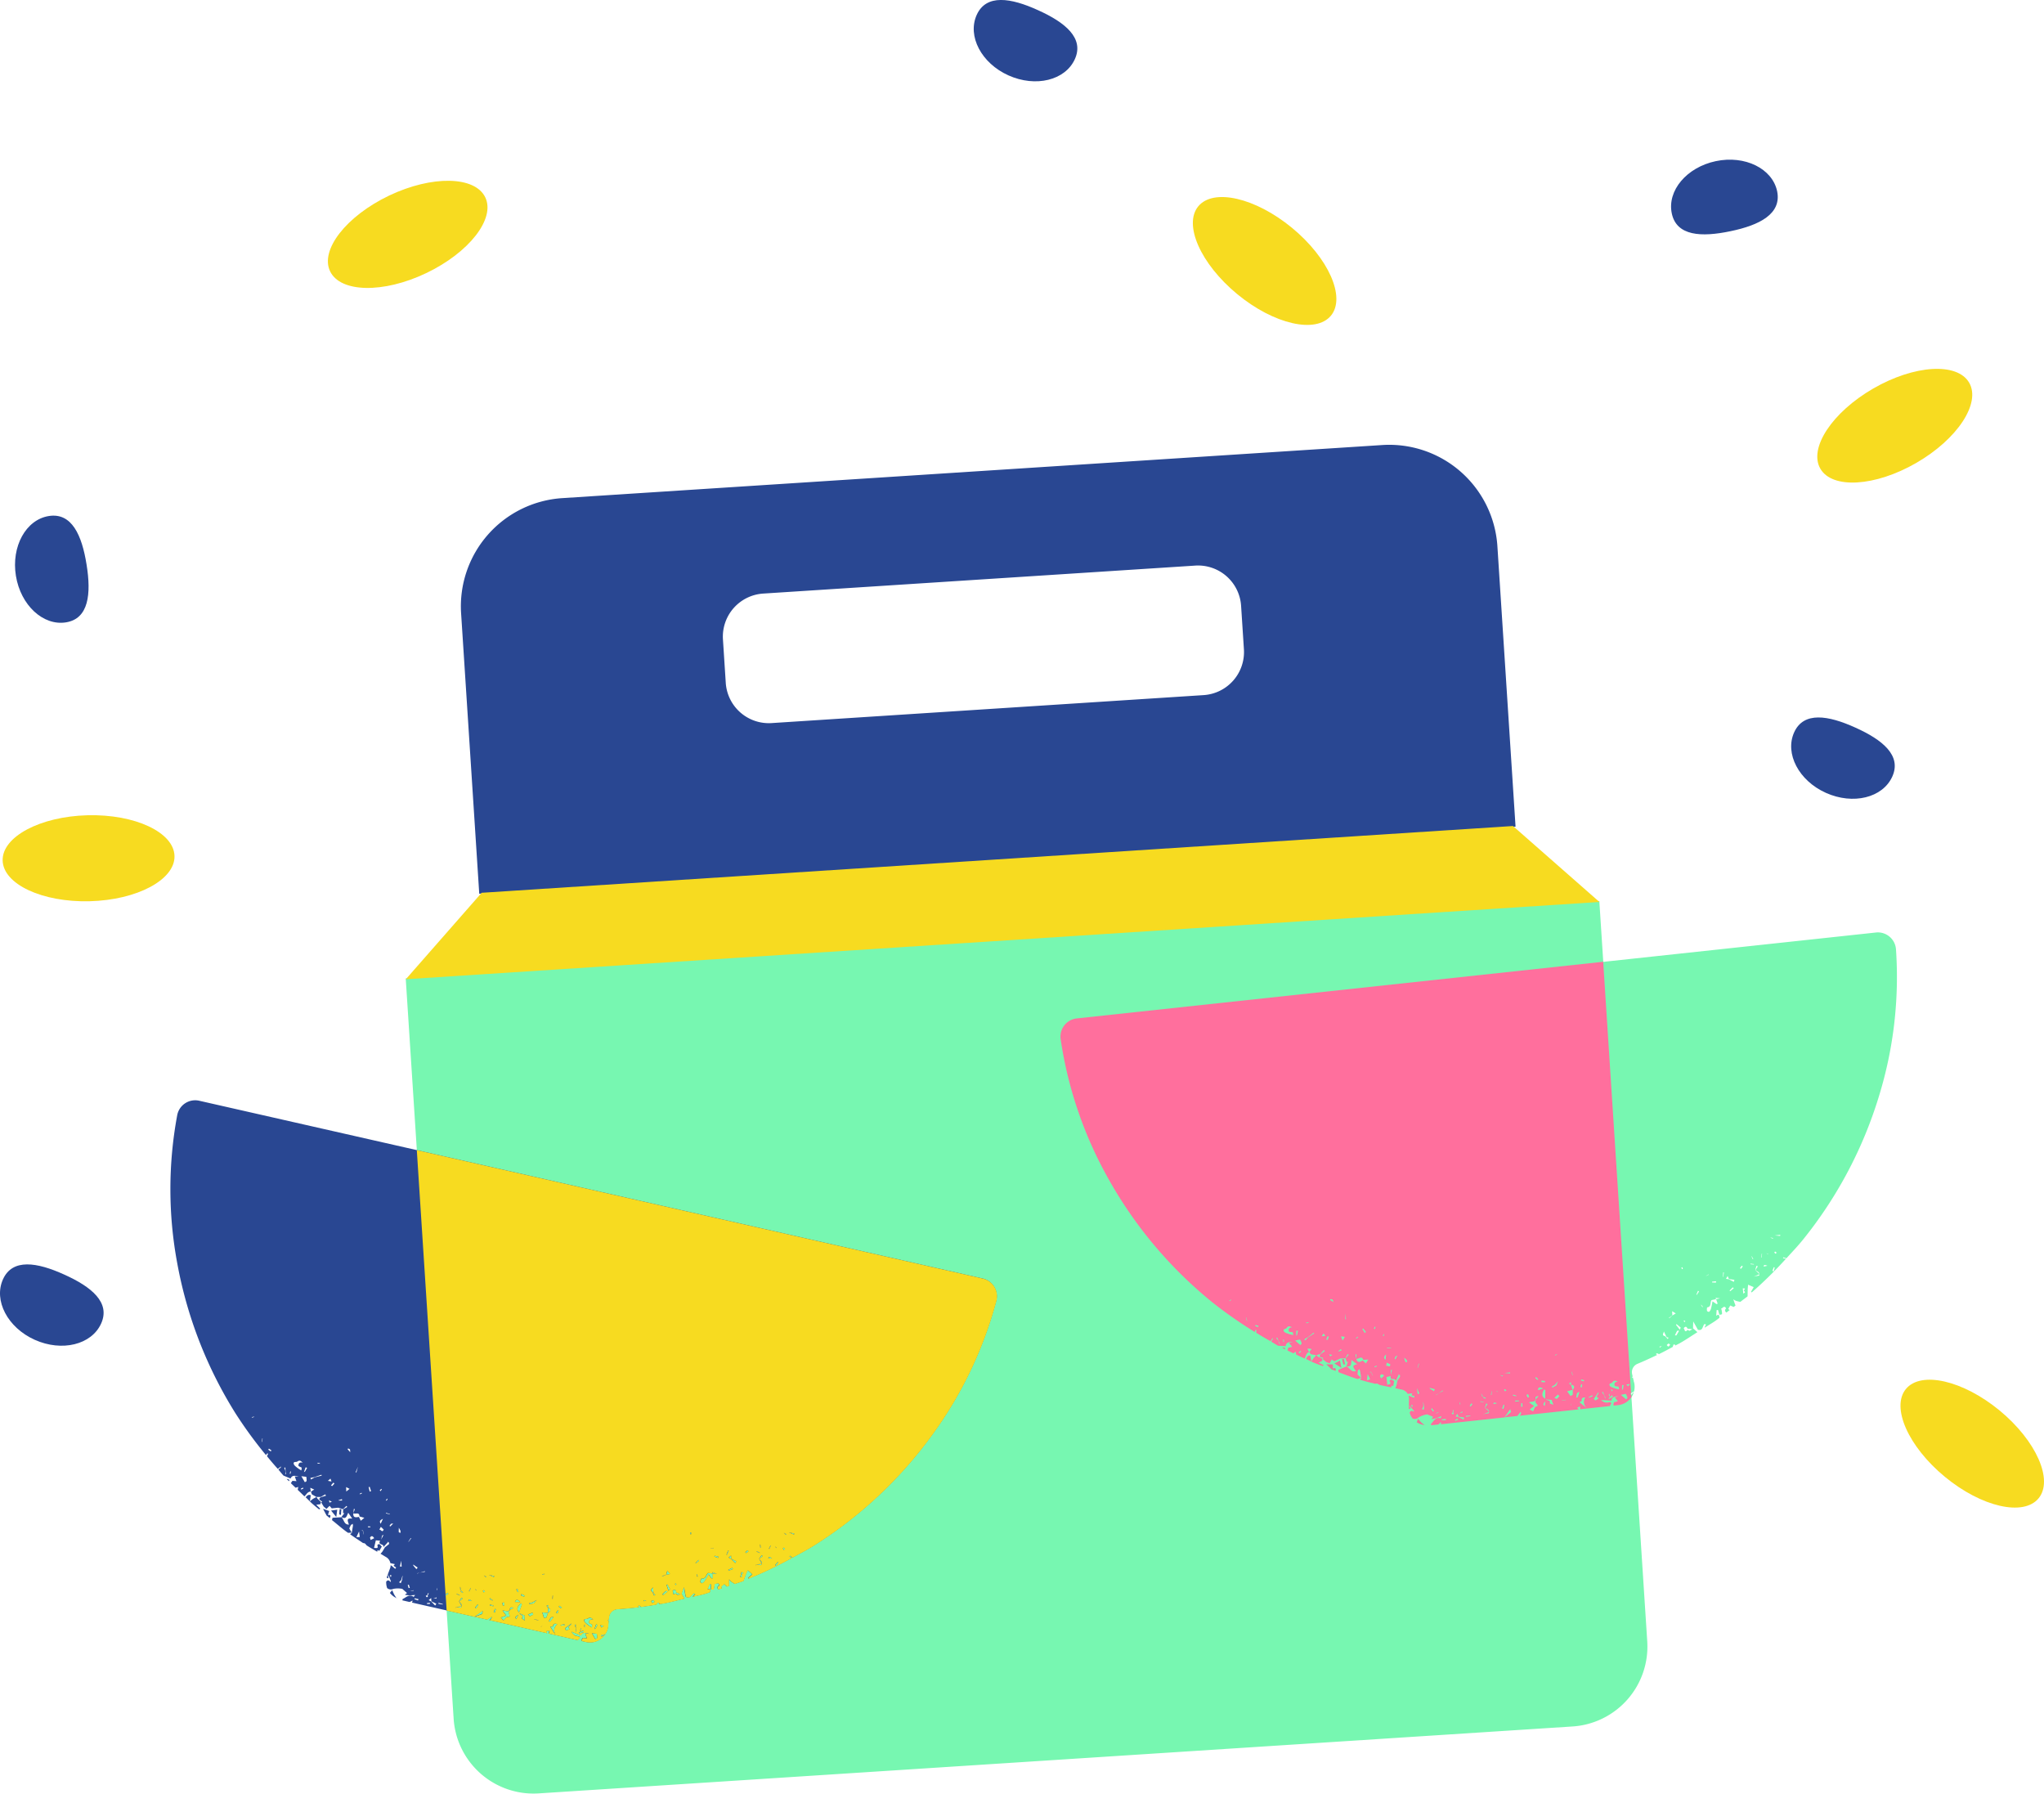 <svg xmlns="http://www.w3.org/2000/svg" width="189.515" height="166.284" viewBox="0 0 189.515 166.284">
  <g id="Raggruppa_7640" data-name="Raggruppa 7640" transform="translate(404.634 1178.341)">
    <g id="Raggruppa_7638" data-name="Raggruppa 7638" transform="translate(-367.012 -1094.796)">
      <path id="Tracciato_10048" data-name="Tracciato 10048" d="M-368-1089.816l4.444,68.655a7.424,7.424,0,0,0,7.859,6.9l95.909-6.208a7.421,7.421,0,0,0,6.9-7.859l-4.444-68.655Z" transform="translate(367.996 1096.98)" fill="#77f7b1"/>
    </g>
    <path id="Tracciato_10049" data-name="Tracciato 10049" d="M-277.573-1138.162l-76.066,4.925A10.052,10.052,0,0,0-363-1122.581l1.684,26.018,96.083-6.22-1.684-26.019A10.052,10.052,0,0,0-277.573-1138.162Zm-12.846,18.923a4,4,0,0,1-3.744,4.263l-40.036,2.592a4,4,0,0,1-4.262-3.745l-.259-4a4,4,0,0,1,3.744-4.262l40.035-2.592a4,4,0,0,1,4.263,3.745Z" transform="translate(1.117 1.078)" fill="#294792"/>
    <path id="Tracciato_10050" data-name="Tracciato 10050" d="M-360.96-1097.575l-7.031,8.016,110.668-7.164-8.017-7.042Z" transform="translate(0.984 2.002)" fill="#f7db20"/>
    <ellipse id="Ellisse_51" data-name="Ellisse 51" cx="7.968" cy="3.984" rx="7.968" ry="3.984" transform="translate(-237.848 -1138.34) rotate(-30.001)" fill="#f7db20"/>
    <path id="Tracciato_10051" data-name="Tracciato 10051" d="M-369.349-1160.648c-3.974,1.9-6.428,5.042-5.473,7.024s4.939,2.064,8.913.164,6.428-5.042,5.473-7.024S-365.376-1162.538-369.349-1160.648Z" transform="translate(0.795 0.438)" fill="#f7db20"/>
    <path id="Tracciato_10052" data-name="Tracciato 10052" d="M-287.738-1157.7c-3.4-2.8-7.291-3.686-8.687-1.992s.216,5.34,3.615,8.143,7.291,3.686,8.687,1.992S-284.339-1154.9-287.738-1157.7Z" transform="translate(2.892 0.478)" fill="#f7db20"/>
    <path id="Tracciato_10053" data-name="Tracciato 10053" d="M-396.53-1104.736c-4.405.114-7.921,2-7.865,4.195s3.666,3.889,8.07,3.776,7.921-2,7.864-4.195S-392.126-1104.85-396.53-1104.736Z" transform="translate(0.006 1.976)" fill="#f7db20"/>
    <path id="Tracciato_10054" data-name="Tracciato 10054" d="M-223.843-1050.922c-3.4-2.8-7.291-3.686-8.687-1.992s.216,5.34,3.615,8.143,7.291,3.686,8.687,1.992S-220.444-1048.118-223.843-1050.922Z" transform="translate(4.607 3.344)" fill="#f7db20"/>
    <path id="Tracciato_10055" data-name="Tracciato 10055" d="M-398.68-1063.244c2.516,1.13,4.313,2.588,3.419,4.549s-3.635,2.629-6.151,1.5-3.83-3.645-2.947-5.607S-401.186-1064.383-398.68-1063.244Z" transform="translate(0 3.065)" fill="#294792"/>
    <path id="Tracciato_10056" data-name="Tracciato 10056" d="M-310.759-1177.4c2.516,1.13,4.313,2.588,3.419,4.549s-3.635,2.629-6.151,1.5-3.83-3.645-2.947-5.607S-313.265-1178.542-310.759-1177.4Z" transform="translate(2.361)" fill="#294792"/>
    <path id="Tracciato_10057" data-name="Tracciato 10057" d="M-236.95-1112.624c2.516,1.13,4.313,2.588,3.419,4.549s-3.634,2.629-6.15,1.5-3.83-3.645-2.947-5.607S-239.456-1113.763-236.95-1112.624Z" transform="translate(4.342 1.739)" fill="#294792"/>
    <path id="Tracciato_10058" data-name="Tracciato 10058" d="M-248.24-1157.294c-2.7.57-5.009.451-5.443-1.659s1.386-4.267,4.085-4.836,5.242.687,5.686,2.792C-243.485-1158.9-245.544-1157.85-248.24-1157.294Z" transform="translate(4.051 0.387)" fill="#294792"/>
    <path id="Tracciato_10059" data-name="Tracciato 10059" d="M-396.644-1127.253c.442,2.721.205,5.021-1.91,5.36s-4.2-1.592-4.641-4.313.924-5.206,3.05-5.545S-397.075-1129.974-396.644-1127.253Z" transform="translate(0.036 1.25)" fill="#294792"/>
    <path id="Tracciato_10060" data-name="Tracciato 10060" d="M-374.644-1040.556c.04-.12.081-.246.122-.367-.193-.071-.386-.137-.573-.206.11.205.215.41.326.615h-.005c.1.08.2.157.3.243C-374.395-1040.435-374.335-1040.6-374.644-1040.556Zm6.349,7.721c.056.028.119.051.175.079a1.619,1.619,0,0,1-.187-.1Zm-10.114-11.053a.278.278,0,0,1-.065-.012c.07.075.151.141.222.21C-378.164-1043.8-378.3-1043.884-378.41-1043.888Zm64.51-18.585-72.683-16.489a1.694,1.694,0,0,0-2.035,1.347,37.474,37.474,0,0,0,0,13.7,39.574,39.574,0,0,0,5.418,13.956,39.638,39.638,0,0,0,2.812,3.849c.038-.054.083-.112.121-.166l.076.043c-.032.077-.069.153-.1.231.323.4.659.792,1,1.172l.289-.223c.032.123-.165.191-.234.288.159.182.306.372.471.554.216.093.438.181.655.273.164-.358.477-.253.758-.17-.1-.009-.209-.012-.363-.026.053.155.1.3.154.443-.126-.014-.247-.021-.373-.034-.048.074-.094.143-.148.216.139.145.291.28.435.425.082-.022.17-.044.254-.073l-.052.269c.206.2.412.4.623.606.183-.164.286-.439.583-.444-.014-.13-.028-.262-.038-.353.119.051.257.117.364.166-.082.05-.2.123-.305.191.029.083.051.166.08.249l.433.249c-.11.056-.222.117-.327.173-.092.077-.19.147-.283.224l.081-.559c-.241-.108-.351.06-.476.186.207.191.4.4.6.586a.081.081,0,0,0,.03.017l.013.019c.2.172.4.336.6.5l.117-.056c-.145-.146-.262-.258-.373-.374.108-.012.223-.029.382-.048a1.135,1.135,0,0,1,.055-.2l-.319-.308c-.032-.054-.065-.109-.1-.164h0c.132,0,.267,0,.394,0l.421-.241c.02.043.045.081.065.124l-.479.141c-.376.267.126.293.122.459a.232.232,0,0,0-.092.015c.08.133.161.26.236.391.076.066.153.13.259.218.1-.093.192-.185.289-.283l.2.234c.2-.023.4-.038.6-.061l.447.138c.1-.1.213-.2.316-.307l.076.1c-.126.076-.252.146-.378.222-.006.116-.006.233-.012.349a1.078,1.078,0,0,0,.127,0c-.09.122-.185.237-.276.359.468.286.5-.177.634-.39.125.187.246.367.369.54-.453-.049-.505.046-.308.553-.472.02-.449-.472-.693-.682-.276.019-.552.032-.829.05l-.048.22c.445.348.857.719,1.321,1.06.054.039.113.078.173.117l.327-.02c-.078-.138-.157-.276-.218-.393.037-.077.077-.169.122-.261a.183.183,0,0,0,.022-.051c.057-.039.121-.077.178-.111.007.052.012.109.02.16-.039.227-.078.453-.111.681-.052.04-.1.08-.158.125.308.222.623.433.94.641a.006.006,0,0,1,.007-.005l0,.007c.088.062.177.123.266.18a.253.253,0,0,1,.213.08,1.1,1.1,0,0,1,.1.126c.321.208.658.4.988.595.02-.1.026-.219.192-.069.077-.141.16-.281.237-.417-.131-.07-.194-.377-.422-.121.145.369-.141.235-.3.255.01-.048.021-.1.036-.154.04-.177.08-.352.124-.523l-.005-.029.412.03c-.264.44.392.25.3.6l.432-.473c0-.022.013-.036.017-.058a.08.08,0,0,1,.009.063c.009.013.024.027.032.04s.031.011.052.016a.164.164,0,0,1-.014.048l-.028.111a.374.374,0,0,0-.056.034c-.1.075-.2.156-.3.232-.082.14-.16.28-.247.414a1.668,1.668,0,0,1-.164.186c.176.1.343.211.514.307a.818.818,0,0,1,.4.563l.417.093-.119.155c.079.055.157.109.237.158a1.427,1.427,0,0,0-.086.128l-.3-.26c-.039-.03-.084-.056-.123-.085a.723.723,0,0,1-.045.265l-.273.738c-.022.057-.027.111-.044.169l.153.046c-.014-.125-.023-.255-.037-.38.09.218.183.431.269.648a.062.062,0,0,1-.013.042.077.077,0,0,1-.038.021c-.174-.223-.28-.133-.385-.025a1.6,1.6,0,0,0,.088.6.527.527,0,0,0,.577.073,2.155,2.155,0,0,1,.831,0c.146.135.3.264.437.386-.066.048-.131.1-.2.156a3.7,3.7,0,0,0,.413.058c.178,0,.354-.021.535-.03l-.135.175c-.414-.309-.7.06-1.026.2l-.017.119.651.15a.892.892,0,0,0,.252-.119l.048.01-.015.047c-.018.041-.032.077-.05.118l5.771,1.309c.253-.18.467-.338.765-.553-.013.174-.023.264-.024.286-.251.09-.455.166-.735.263l1.18.269.42-.27c-.012.209-.106.287-.233.311l5.392,1.224c-.032-.067-.064-.135-.09-.2.1-.008.2-.016.31-.017-.031.072-.065.159-.1.242l2.732.622c.011-.026.017-.059.028-.084.285-.15.083-.284-.049-.289a.7.7,0,0,1-.591-.427c.294.124.594.244.887.369.164-.358.478-.253.758-.17-.1-.009-.209-.013-.362-.026.053.155.1.3.153.442-.125-.013-.246-.019-.373-.033-.046.069-.093.138-.14.2.013.019.026.044.038.063-.011,0-.031.016-.043.02l.438.1a1.682,1.682,0,0,0,1.757-.689c-.113.062-.225.124-.332.187-.013-.047-.032-.1-.045-.143.127-.026.256-.05.378-.077l.03-.01a1.7,1.7,0,0,0,.271-.762l0-.038a.594.594,0,0,0-.011-.058.03.03,0,0,1,.018-.007l.036-.383c-.028-.005-.049,0-.077-.009l.015-.076.07.014.024-.235a.83.83,0,0,1,.788-.755c.666-.043,1.326-.11,1.988-.187l-.077-.094.047-.069a.545.545,0,0,1,.162.082.122.122,0,0,1,.015.064c.486-.061.969-.14,1.453-.218.037-.049.089-.117.144-.2.041.019.077.032.118.05.005.035.014.07.02.1.156-.026.315-.044.471-.07,0-.005.007-.009.008-.014s0,.005,0,.011c.63-.117,1.233-.29,1.846-.431v-.006c-.086-.156-.175-.306-.261-.463.084-.234.174-.462.223-.6.043.237.1.556.159.873.413.286.507-.2.763-.309l.121.119a.544.544,0,0,1-.089.032c-.051.063-.1.121-.148.184.406-.1.828-.184,1.223-.3l0-.016.057-.005c.106-.03.209-.076.315-.106.07-.215.08-.38-.219-.277.051-.118.129-.292.213-.488-.022,0,.052.015.126.036a3.151,3.151,0,0,0-.022.453.534.534,0,0,0,.245.031,1.557,1.557,0,0,0,.084-.374.635.635,0,0,0,0-.14c.159.014.4-.229.447.138-.23.094-.161.23-.111.369.124-.037.244-.081.37-.123l-.09-.135c.087-.078.182-.16.282-.246.085.078.165.15.255.234.067-.027.138-.046.2-.067,0-.228-.006-.43,0-.619a1.348,1.348,0,0,0,.191.222c.113.077.228.145.342.217.265-.1.541-.172.806-.272.075-.214.155-.427.23-.641.057-.122.111-.252.159-.359.115.1.238.208.423.378-.121.1-.276.242-.384.338a.6.6,0,0,1,.054.067,37.508,37.508,0,0,0,4.009-1.922c-.08-.043-.16-.092-.24-.136a.49.49,0,0,1,.053-.073l.243.182c.692-.378,1.393-.743,2.067-1.17a39.515,39.515,0,0,0,10.914-10.258,37.511,37.511,0,0,0,5.911-12.361A1.689,1.689,0,0,0-313.9-1062.473Zm-67.781,12.891c-.007-.019-.009-.035-.017-.053.074-.008.139-.024.208-.038,0,.012.007.018.01.031C-381.545-1049.622-381.61-1049.6-381.681-1049.582Zm.953,2.26a.191.191,0,0,0-.033-.029l.025-.3c.011,0,.023,0,.034,0C-380.713-1047.542-380.718-1047.432-380.728-1047.322Zm.784.872-.23-.162a.518.518,0,0,1,.063-.094l.23.161C-379.9-1046.515-379.922-1046.48-379.945-1046.45Zm1.346,2.13c0-.106.013-.209.016-.309-.036-.1-.073-.2-.109-.3a.451.451,0,0,1,.1-.036c.006.107.012.22.02.327l.029.312C-378.559-1044.323-378.581-1044.322-378.6-1044.32Zm.479-.052-.065-.012.047-.214.065.012Zm.682-.525c-.139-.116-.338-.238-.375-.39-.062-.258.23-.151.32-.217.255-.19.362-.03.516.1-.238-.064-.41.014-.4.273,0,.068.2.123.3.188-.008.1-.024.207-.028.257A2.835,2.835,0,0,1-377.438-1044.9Zm.31,1.984c-.01-.03-.029-.078-.023-.082a2.065,2.065,0,0,1,.2-.1c.01.03.023.054.034.084C-376.994-1042.971-377.06-1042.944-377.128-1042.913Zm.509-.809c0,.049-.106.085-.164.129-.043-.07-.079-.138-.121-.207-.06-.1-.113-.2-.205-.352.191.027.311.038.458.056A1.905,1.905,0,0,1-376.619-1043.723Zm-.127-.889c-.009.015-.026.017-.122.082.067-.2.113-.323.161-.453a1.343,1.343,0,0,0,.133.053C-376.633-1044.823-376.687-1044.717-376.746-1044.612Zm1.146-.791.214.047c0,.016,0,.033,0,.049-.076-.009-.152-.018-.224-.022Zm-.276,1.362c-.113.062-.226.129-.344.19-.013-.047-.032-.1-.045-.143l.377-.072c.216-.075.425-.151.64-.221.011.025.017.053.029.078C-375.437-1044.15-375.654-1044.1-375.876-1044.041Zm1.466.114c.023.054.05.138.1.264-.123-.024-.221-.037-.34-.061C-374.552-1043.8-374.479-1043.863-374.41-1043.927Zm-.092,2.217-.042-.215c.111.061.191.11.271.153C-374.349-1041.752-374.426-1041.729-374.5-1041.71Zm.245-1.519a.892.892,0,0,1-.1-.08c.078-.085.15-.172.222-.252.034.029.061.062.093.09C-374.108-1043.389-374.18-1043.308-374.257-1043.229Zm.638,1.334c-.021-.009-.037-.012-.056-.023.108-.04.22-.074.329-.114.007.046.01.091.017.138C-373.424-1041.9-373.525-1041.893-373.619-1041.895Zm2.13-.66c-.066.026-.127.053-.193.079l-.026-.044c.064-.038.125-.07.183-.1A.611.611,0,0,0-371.49-1042.555Zm-.373-2.459c-.067.227-.106.37-.145.513-.022,0-.047-.016-.069-.02C-372.015-1044.659-371.955-1044.8-371.862-1045.014Zm-1.081,2.287c-.006-.141-.007-.28-.013-.42.106.06.213.113.318.167C-372.739-1042.894-372.844-1042.814-372.944-1042.728Zm.12-3.934a.468.468,0,0,0,.051-.063.57.57,0,0,1,.162.081c.031.04.017.11.037.27C-372.706-1046.522-372.764-1046.595-372.824-1046.661Zm.816,8.163c.085-.178.163-.352.249-.531.023.171.044.343.067.514C-371.8-1038.512-371.906-1038.505-372.007-1038.5Zm.332-.615c.29-.083.308-.063.329.376C-371.423-1038.891-371.283-1039.237-371.676-1039.113Zm.082-.909c-.056-.107-.115-.235-.181-.359-.277.052-.553.1-.514-.334.014-.131.03-.268.044-.4.006,0,.022,0,.1.014-.053.129-.1.254-.147.378.176.13.566-.157.572.3.152.046.306.087.449.126C-371.326-1040.244-371.433-1040.153-371.593-1040.022Zm.82-3.146c.041.13.087.263.129.393-.043.02-.085.034-.127.053-.034-.141-.068-.281-.1-.416Zm-.164,3.669c.072,0,.151,0,.228.006a.335.335,0,0,1,0,.072c-.077,0-.15,0-.227-.005A.286.286,0,0,1-370.937-1039.5Zm.269,1.252-.016,0-.06-.212c.164-.24.278-.113.391.054Zm1.517-3.83c.013.014.022.033.035.046-.027.05-.052.1-.084.146,0,.005-.046-.021-.072-.031C-369.234-1041.971-369.191-1042.023-369.152-1042.078Zm-.393,1.875c-.07.153-.138.3-.206.456C-369.933-1040.017-369.732-1040.1-369.545-1040.2Zm-.165,1.929c.031-.127.062-.256.091-.383l.136-.062C-369.563-1038.568-369.636-1038.42-369.71-1038.273Zm-.178-.915.153-.271c.084.083.174.167.258.251C-369.6-1038.852-369.756-1039.263-369.888-1039.188Zm.128-3.577c-.029-.022-.057-.05-.086-.072.048-.047.1-.1.151-.144a.252.252,0,0,0,.053.038Zm.49,2.064.01-.054.365.1-.006.032Zm.4,1.211-.066-.064.137-.185c.069-.009.144-.023.213-.031C-368.678-1039.677-368.768-1039.583-368.865-1039.49Zm.084,4.66a.442.442,0,0,1-.077,0,.785.785,0,0,1-.013-.164c.034,0,.068,0,.1,0A1.393,1.393,0,0,1-368.781-1034.83Zm.976-.942-.159-.014.12-.534C-367.829-1036.083-367.821-1035.926-367.805-1035.772Zm.028,1.259c-.036.094-.076.187-.111.28-.05-.027-.106-.06-.156-.086.065-.071.133-.142.2-.211.036-.127.072-.254.107-.375.006,0,.016,0,.023-.007C-367.732-1034.777-367.757-1034.647-367.778-1034.513Zm-.157-4.372c-.049-.032-.094-.057-.144-.089,0-.133.008-.272.011-.4a1.937,1.937,0,0,1,.159.3A.471.471,0,0,1-367.935-1038.885Zm6.524,5.085c.01,0,.021.009.031.011-.048.108-.1.209-.14.318-.015-.008-.037-.012-.052-.021C-361.519-1033.593-361.466-1033.694-361.411-1033.8Zm-.954-.086c.021.1.04.2.053.3a.494.494,0,0,1-.055,0c-.008-.1-.017-.2-.021-.3C-362.382-1033.884-362.371-1033.881-362.365-1033.886Zm-.333.621c.091.045.183.092.28.139,0,.01,0,.028,0,.038-.1-.041-.2-.088-.293-.13C-362.709-1033.234-362.7-1033.249-362.7-1033.265Zm-4.459-.518c-.027-.094-.058-.189-.084-.283.03-.011.066-.021.1-.031l.091.3C-367.082-1033.791-367.122-1033.788-367.156-1033.784Zm.2.273c0-.006,0-.012-.007-.019.086-.016.175-.038.266-.048.006,0,.021.037.016.031C-366.77-1033.535-366.863-1033.52-366.959-1033.51Zm-.2-4.555c-.009-.008-.014-.014-.024-.022.072-.109.144-.223.217-.337.014.008.029.023.044.031C-367-1038.285-367.087-1038.173-367.164-1038.066Zm.428,2.179c0-.028,0-.05,0-.078.137.1.274.193.413.281-.042.047-.081.1-.123.149C-366.541-1035.654-366.642-1035.768-366.735-1035.887Zm.442,3.253-.332-.126a.375.375,0,0,1,.02-.074l.364.081A1.1,1.1,0,0,0-366.294-1032.634Zm-.084-2.486.008-.038.26-.049c.149-.049.3-.1.446-.142l.016.058c-.155.026-.3.052-.462.083C-366.2-1035.18-366.288-1035.152-366.378-1035.12Zm.921,2.024,0,.007c.032-.078.064-.155.1-.238l.056.028c-.038.082-.072.17-.111.252a.509.509,0,0,0,.047.048c-.033.022-.064.038-.089.056,0,.005-.007.009-.008.014s-.01-.007-.015-.008a.018.018,0,0,1-.011,0c-.006,0-.005-.006-.009-.012l-.01,0v-.005c-.028-.034-.048-.071-.075-.1C-365.534-1033.071-365.489-1033.1-365.457-1033.1Zm0,.792-.011-.086c.1-.009.182-.021.268-.031,0,.034.008.074.012.108C-365.281-1032.308-365.371-1032.309-365.46-1032.3Zm.757.148-.375-.391c-.066-.035-.131-.071-.234-.118.079-.063.141-.118.233-.194.008.13.014.215.02.3.152.08.31.155.462.235C-364.63-1032.271-364.67-1032.212-364.7-1032.156Zm-.189-.662c.166-.05.243-.075.315-.1.005.029,0,.062.01.091C-364.645-1032.826-364.724-1032.825-364.892-1032.818Zm.372-.791-.062,0,.051-.235C-364.531-1033.785-364.525-1033.7-364.52-1033.609Zm.529,1.351c-.142-.022-.275-.048-.416-.07a.5.5,0,0,0,.011-.087c.143.039.275.076.406.118C-363.993-1032.286-363.99-1032.268-363.992-1032.258Zm.291-.835-.061-.09c.078-.058.155-.109.228-.167l.069.1C-363.542-1033.2-363.624-1033.145-363.7-1033.093Zm.869,1.205c.014-.047.024-.1.039-.143h.016A1.3,1.3,0,0,0-362.832-1031.887Zm.59-.2c0,.007,0,.012.007.019s-.011,0-.017,0a.247.247,0,0,1-.06.106l-.46-.073c.141-.01.289-.02.52-.033a.038.038,0,0,0,.01-.021c-.093-.18-.17-.328-.244-.465.083-.112.161-.225.244-.337.033.029.067.058.106.087-.106.085-.218.169-.323.255C-362.383-1032.4-362.171-1032.276-362.242-1032.084Zm.086-1.242c-.057-.05-.121-.1-.184-.148l.065-.071.167.166A.237.237,0,0,1-362.156-1033.327Zm.52.708c.106-.146.106-.146.354.041C-361.385-1032.592-361.533-1032.6-361.636-1032.618Zm.772-.958-.023.029c-.05-.061-.093-.124-.124-.163C-360.978-1033.682-360.92-1033.633-360.864-1033.576Zm-.028,1.683c-.034-.024-.073-.053-.108-.077.081-.1.155-.192.235-.289l.074.048Zm9.688,1.862.065.012-.047.214-.065-.012Zm-2.6-3.055h.034c-.01.11-.015.22-.026.33a.209.209,0,0,0-.034-.029Zm-.749-2.019.01.03c-.065.021-.13.041-.2.062-.007-.019-.01-.036-.017-.055C-354.689-1035.083-354.621-1035.091-354.551-1035.105Zm-1.409,2.708c.093-.021.185-.037.282-.051.157-.086.314-.179.4-.224-.051.063-.159.187-.268.316-.144.021-.281.045-.425.067C-355.968-1032.327-355.967-1032.36-355.96-1032.4Zm-1.1-1.3c.033.085.067.169.1.26-.025.011-.05.029-.075.041l-.145-.258C-357.138-1033.67-357.1-1033.684-357.06-1033.7Zm.259,1.216-.5-.013C-357.194-1032.761-357.06-1032.757-356.8-1032.484Zm-1.489.033c0,.1,0,.19.005.285-.046.008-.091.01-.137.017-.016-.091-.026-.183-.041-.275C-358.407-1032.428-358.349-1032.44-358.291-1032.451Zm-1.321-.4c.088.062.169.128.258.19l-.026.045c-.1-.052-.19-.11-.28-.16Zm-.6-.536a.331.331,0,0,1-.054-.15c0-.011.088-.054.1-.041a.675.675,0,0,1,.088.146A.645.645,0,0,1-360.215-1033.389Zm.226-1.388-.2-.189.248.132C-359.954-1034.816-359.974-1034.8-359.989-1034.778Zm.346,2.6c.012-.032.018-.064.03-.094l.335.115c0,.017-.013.036-.017.058Zm.483.674-.118-.057c.036-.1.077-.192.118-.29l.1.02C-359.1-1031.722-359.128-1031.616-359.16-1031.505Zm-.093-3.3c-.128-.058-.258-.112-.467-.208l.507.116C-359.225-1034.863-359.242-1034.832-359.254-1034.8Zm1.512,3.026c-.065.1-.13.208-.155.249.048.154.087.268.125.387-.1.015-.2.029-.3.042-.1.1-.2.213-.3.316-.082-.094-.159-.183-.242-.271.162-.062.33-.119.493-.183-.107-.143-.213-.286-.331-.449.2-.078.49.2.676-.091.005-.283.182-.221.353-.182C-357.525-1031.894-357.635-1031.838-357.742-1031.775Zm.556.867c-.215-.3.178-.283.227-.447C-357.035-1031.2-357.108-1031.055-357.187-1030.909Zm.438-1.476c.031.04.059.073.089.112l-.263.747C-357.246-1031.89-356.976-1032.133-356.748-1032.384Zm.356,1.631c-.043-.037-.158-.131-.279-.227.208-.267-.1-.3-.194-.435l0-.021c.154.069.3.131.457.2C-356.4-1031.04-356.4-1030.849-356.392-1030.754Zm-.063-2.225c-.1-.043-.2-.084-.3-.121a1.141,1.141,0,0,1,.065-.132l.295.147Zm.538,1.815-.182-.18a.107.107,0,0,1,.063-.01c.116-.05.232-.1.36-.158.01.03.04.108.068.191C-355.7-1031.272-355.8-1031.224-355.916-1031.163Zm.78.376-.369-.083a.051.051,0,0,0,0-.028l.374.083Zm.26.608-.022,0c.055-.057.106-.113.161-.169A1.783,1.783,0,0,0-354.876-1030.18Zm.493-.869c-.075.013-.15.027-.226.045-.055-.172-.106-.344-.161-.516l.517.034c0-.167,0-.328.011-.483-.044-.059-.088-.117-.135-.172.061-.021.132-.046.2-.066l-.051.23c.316.179.23.34-.014.5C-354.289-1031.331-354.339-1031.19-354.383-1031.048Zm.2.346c.147-.122.12-.472.465-.383-.12.155-.223.285-.327.416C-354.093-1030.68-354.14-1030.694-354.183-1030.7Zm.618,1.2-.167-.227c-.1-.158-.19-.31-.288-.469.08-.012.226-.011.231-.038.057-.268.211-.282.42-.186A.687.687,0,0,0-353.565-1029.5Zm.2-1.922-.124-.075a2.484,2.484,0,0,1,.159-.22l.076.043C-353.291-1031.593-353.325-1031.505-353.363-1031.423Zm.186-.722.23.162c-.023.029-.04.065-.063.094-.079-.054-.152-.108-.231-.162A.617.617,0,0,0-353.177-1032.145Zm.129,1.848a.282.282,0,0,0-.009-.064c.122-.026.237-.048.358-.069.005.034,0,.073.007.107C-352.81-1030.312-352.928-1030.307-353.047-1030.3Zm.849.338-.377.1c-.029-.078-.059-.156-.089-.229a.145.145,0,0,1,.047.014c.185-.142.369-.284.551-.422C-352.01-1030.3-352.571-1030.248-352.2-1029.959Zm.534.2.015-.309c-.036-.1-.073-.2-.109-.3a.536.536,0,0,1,.1-.036c.007.108.013.22.021.328s.021.21.028.312Zm.331.165c-.007-.024-.02-.043-.027-.067.128-.058.264-.121.4-.179.018.048.031.1.049.149C-351.054-1029.652-351.194-1029.623-351.334-1029.589Zm.463-.579c.005-.11.016-.225.017-.23s.052.077.1.152Zm.373-.167c-.139-.117-.338-.239-.375-.391-.063-.252.229-.145.32-.217.255-.19.362-.029.516.1-.238-.063-.41.015-.4.273,0,.068.2.122.3.188-.009.1-.024.207-.028.257A2.916,2.916,0,0,1-350.5-1030.335Zm.819,1.174c0,.049-.106.085-.164.13-.042-.07-.079-.139-.122-.208-.059-.094-.112-.194-.2-.352.19.027.311.039.458.057A1.9,1.9,0,0,1-349.678-1029.161Zm-.134-.884c-.008.014-.026.017-.121.082.073-.2.119-.328.16-.454a1.337,1.337,0,0,0,.135.054C-349.7-1030.258-349.753-1030.151-349.813-1030.045Zm.529-.081c-.04-.08-.086-.156-.109-.211.135.021.237.04.339.061C-349.131-1030.225-349.207-1030.178-349.284-1030.126Zm3.948-2.436c-.006-.029-.01-.064-.015-.092.072,0,.148.012.231.012C-345.2-1032.614-345.27-1032.589-345.336-1032.562Zm.766.16c-.043-.008-.064-.107-.1-.168a.744.744,0,0,1,.2-.084c.028,0,.062.084.114.156C-344.443-1032.449-344.516-1032.391-344.57-1032.4Zm.17-.675c-.051-.11-.1-.226-.147-.335-.3-.176-.005-.319.041-.438l.061.575c.053.038.109.071.162.11C-344.321-1033.134-344.36-1033.107-344.4-1033.076Zm2.012-1.141c.021.038.046.076.067.114-.031.015-.056.033-.087.049a.428.428,0,0,1-.051-.11C-342.468-1034.177-342.42-1034.2-342.388-1034.217Zm-.769.77c-.12.1-.241.209-.368.313l-.131-.042a3.446,3.446,0,0,1,.326-.321c.032-.022.118.023.177.034Zm.094-.082c-.061-.179-.12-.357-.186-.538.026-.016.051-.029.076-.046.084.145.172.29.257.429A1.571,1.571,0,0,1-343.062-1033.529Zm-.208-1.479c-.121.054-.25.108-.372.162,0-.017-.01-.031-.012-.047.124-.038.255-.079.381-.126.038-.138.076-.275.1-.36.068.08.177.208.254.3Zm1.008,1.864c-.037-.041-.072-.087-.114-.128-.048.019-.1.042-.146.061a.868.868,0,0,0-.114-.016c-.013-.1-.021-.21-.034-.313.2-.127.3-.075.32.157.132.065.271.125.4.19C-342.05-1033.176-342.153-1033.162-342.262-1033.144Zm1.3-5.622a.338.338,0,0,1-.077,0,.72.72,0,0,1-.012-.164c.028,0,.062,0,.1,0A1.651,1.651,0,0,1-340.96-1038.766Zm2.08,1.253c.006,0,.021.037.016.031-.085.011-.182.021-.274.036-.005-.006,0-.011-.008-.019C-339.054-1037.48-338.966-1037.5-338.88-1037.513Zm-1.411,1.118.065.1-.295.227a.167.167,0,0,0-.039-.03C-340.468-1036.2-340.376-1036.3-340.291-1036.4Zm-.111,1.568c-.018-.077-.036-.158-.06-.235.012-.008.02-.013.03-.011.03.079.06.152.084.229Zm1.441-.294c0,.162,0,.307,0,.447-.063,0-.123,0-.118,0-.1-.142-.18-.253-.264-.364-.124.21-.233.423-.373.624a.554.554,0,0,1-.243.192c-.03.011-.159-.1-.151-.141a.675.675,0,0,1,.115-.306c.425.082.389-.365.607-.506.142.016.282.038.424.055,0-.045,0-.084,0-.134.193.092.285.139.383.18C-338.706-1035.088-338.837-1035.1-338.961-1035.121Zm.489-1.449c-.109-.044-.224-.083-.333-.126a.462.462,0,0,0,.021-.074l.362.081C-338.441-1036.648-338.454-1036.611-338.472-1036.57Zm.789-.3c.053-.128.1-.259.153-.382.021.009.035.018.055.028-.051.123-.109.245-.162.375C-337.652-1036.861-337.668-1036.864-337.684-1036.874Zm.2,1.484a.5.5,0,0,0-.041-.075c.129-.064.254-.129.383-.188a1.022,1.022,0,0,1,.055.112C-337.217-1035.494-337.349-1035.442-337.482-1035.39Zm.606-.7-.376-.391c-.066-.035-.131-.071-.233-.118.074-.064.134-.118.233-.194.008.129.013.215.02.3.152.08.31.155.461.235C-336.8-1036.205-336.844-1036.146-336.877-1036.091Zm.584,1.089c.232.213-.086.156-.12.243l.116-.506c.031.011.113.049.19.081Zm.418-2.026-.061-.09c.072-.057.149-.11.227-.167l.07.1C-335.715-1037.13-335.8-1037.08-335.874-1037.028Zm2.837-.49-.023.03c-.049-.06-.092-.124-.124-.163C-333.151-1037.617-333.094-1037.567-333.037-1037.517Zm-.553-.219c.011,0,.021.009.031.011-.048.108-.1.209-.14.318l-.051-.022Zm-.953-.086c.02.1.039.2.052.3-.017,0-.033,0-.055,0-.008-.1-.017-.2-.02-.3C-334.556-1037.818-334.551-1037.817-334.544-1037.822Zm-.328.622.279.139c0,.01,0,.028,0,.038-.1-.041-.194-.088-.293-.129A.135.135,0,0,1-334.871-1037.2Zm-.128,1.374c.014-.047.024-.1.039-.143h.016A1.121,1.121,0,0,0-335-1035.826Zm.589-.2c.005.007,0,.012.008.018s-.012,0-.017,0a.247.247,0,0,1-.06.106l-.46-.073c.141-.01.289-.02.52-.033,0-.005.008-.014.009-.021-.092-.18-.169-.329-.243-.465.078-.113.156-.226.239-.338l.1.087c-.106.085-.217.169-.322.255C-334.556-1036.33-334.345-1036.211-334.41-1036.023Zm.6-.53c.1-.147.1-.147.354.042C-333.56-1036.521-333.707-1036.538-333.81-1036.553Zm.745.725c-.035-.023-.074-.052-.108-.076.076-.1.155-.193.234-.29l.075.048Zm.676-1.495a.369.369,0,0,1-.054-.15c0-.012.089-.056.1-.042a.7.7,0,0,1,.089.146A.8.8,0,0,1-332.389-1037.323Zm.221-1.39-.2-.189.247.132C-332.133-1038.751-332.153-1038.733-332.169-1038.714Zm.735-.024c-.128-.058-.257-.112-.467-.208l.507.116C-331.4-1038.8-331.422-1038.768-331.433-1038.737Zm-37.249,5.147c-.087.106-.159.187-.219.264a1.667,1.667,0,0,0,.594.471l-.2-.322C-368.557-1033.293-368.606-1033.408-368.682-1033.591Zm-5.1-7.454c-.206.032-.321.048-.574.083.2.244.343.418.481.595C-373.842-1040.578-373.811-1040.8-373.78-1041.045Zm.223-.057c-.015.164-.036.328-.04.494a.706.706,0,0,0,.158.047c.012-.181.025-.357.041-.527Z" transform="translate(0.413 2.667)" fill="#294792"/>
    <path id="Tracciato_10061" data-name="Tracciato 10061" d="M-283.623-1053.72c0-.127,0-.26,0-.386-.205-.005-.41,0-.609-.01.171.159.337.318.508.477h-.006c.117.045.244.082.367.131C-283.347-1053.686-283.343-1053.858-283.623-1053.72Zm.659-.743c-.186.1-.289.151-.516.265.266.167.459.285.647.408C-282.872-1054-282.913-1054.216-282.963-1054.463Zm-5.3-1.187a.233.233,0,0,1-.066.008c.09.048.189.085.277.127C-288.005-1055.648-288.164-1055.681-288.265-1055.65Zm54.995-38.5-74.1,7.974a1.693,1.693,0,0,0-1.488,1.935,37.487,37.487,0,0,0,4.442,12.957,39.593,39.593,0,0,0,9.65,11.445,40.126,40.126,0,0,0,3.908,2.728c.018-.064.042-.134.062-.2l.084.016c-.005.083-.015.167-.021.252.435.271.881.535,1.33.782.069-.1.137-.208.2-.3.07.106-.1.234-.128.349.209.12.411.253.625.372.235.017.473.028.709.045.039-.392.371-.394.661-.407-.1.026-.2.056-.351.094l.289.369c-.123.028-.24.061-.363.089-.022.085-.043.165-.07.253.179.09.366.169.549.26.071-.048.147-.1.217-.151l.038.271c.26.124.521.248.786.372.12-.216.128-.509.408-.609l-.15-.322c.128.01.28.028.4.039l-.226.28c.054.07.1.141.156.21l.491.094c-.086.088-.172.182-.253.27-.063.1-.132.2-.2.3l-.1-.555c-.263-.024-.313.17-.39.331.259.113.5.25.762.358a.069.069,0,0,0,.034.006l.018.014c.24.1.49.186.729.279.035-.032.054-.051.092-.089-.184-.09-.331-.159-.473-.233.1-.046.2-.1.346-.17a1.124,1.124,0,0,1-.011-.2c-.136-.065-.266-.124-.4-.188l-.146-.124h0c.126-.04.253-.085.375-.124l.319-.365c.033.034.07.063.1.1l-.408.289c-.268.374.216.235.265.394a.235.235,0,0,0-.082.044c.119.1.236.194.35.294.093.037.187.074.315.122.061-.119.121-.237.182-.361l.265.156c.181-.086.369-.167.55-.253l.467-.015c.065-.13.135-.262.2-.392l.1.069c-.094.112-.19.22-.285.332.033.112.07.223.1.334a1.05,1.05,0,0,0,.122-.038c-.046.144-.1.284-.145.428.535.119.413-.328.472-.574.179.136.352.267.524.391-.445.1-.463.208-.112.623-.441.172-.578-.3-.876-.419-.256.107-.512.208-.768.316l.025.223c.534.186,1.045.4,1.594.574.064.02.132.037.2.055.1-.041.2-.083.3-.125-.12-.1-.239-.209-.335-.3.01-.085.018-.185.032-.286a.17.17,0,0,0,0-.055c.042-.056.089-.112.132-.162.024.046.047.1.07.145.037.227.074.454.117.68-.037.055-.074.11-.11.17.364.11.731.208,1.1.3,0,0,0-.006.005-.006l.006,0c.1.03.207.06.31.084a.253.253,0,0,1,.227.007,1.061,1.061,0,0,1,.14.086c.372.092.751.16,1.126.241-.014-.1-.046-.215.159-.127.028-.158.062-.317.089-.471-.147-.024-.306-.294-.438.023.258.3-.056.267-.2.337a1.5,1.5,0,0,1-.016-.158c-.02-.18-.039-.359-.052-.534l-.014-.026.4-.106c-.107.5.452.109.474.47.109-.253.184-.423.256-.587,0-.021,0-.039,0-.061a.083.083,0,0,1,.03.056c.012.009.03.019.042.028s.034,0,.055,0a.158.158,0,0,1,0,.049l.01.115a.3.3,0,0,0-.042.049c-.069.1-.137.213-.205.316-.033.159-.061.317-.1.472a1.842,1.842,0,0,1-.1.228c.2.039.393.089.585.123a.823.823,0,0,1,.565.4l.424-.047-.063.185c.091.027.184.052.275.073a1.326,1.326,0,0,0-.04.149l-.369-.148c-.046-.015-.1-.025-.144-.041a.759.759,0,0,1,.042.265l-.017.788c0,.061.01.114.012.175l.16-.006c-.054-.113-.1-.233-.159-.347.157.177.313.348.465.526a.065.065,0,0,1,0,.044.087.087,0,0,1-.029.032c-.237-.155-.309-.035-.373.1a1.585,1.585,0,0,0,.279.541.524.524,0,0,0,.569-.118,2.178,2.178,0,0,1,.786-.269c.183.08.37.154.54.224-.046.067-.091.14-.137.213a3.731,3.731,0,0,0,.409-.079c.169-.057.33-.135.5-.2l-.071.208c-.491-.158-.64.282-.9.523l.022.119.664-.07a.911.911,0,0,0,.2-.194l.049-.006v.049c-.005.045-.005.083-.01.128l5.884-.632c.181-.252.333-.472.545-.772.043.171.064.257.07.278-.208.167-.376.306-.61.487l1.2-.127.311-.391a.285.285,0,0,1-.12.371l5.5-.592-.149-.156c.094-.041.188-.081.289-.117-.006.078-.01.172-.013.262l2.787-.3c0-.028,0-.059,0-.087.222-.235-.013-.3-.14-.257a.7.7,0,0,1-.7-.213c.318.022.641.038.958.06.04-.392.371-.393.662-.406-.1.025-.2.056-.352.092l.289.369c-.123.028-.239.061-.363.089-.023.08-.044.16-.067.235.018.014.037.034.055.048-.009.006-.024.025-.034.032l.446-.05a1.682,1.682,0,0,0,1.439-1.222c-.086.1-.173.19-.254.284-.028-.041-.061-.08-.088-.121.112-.065.225-.13.332-.2.01-.006.015-.012.026-.019a1.7,1.7,0,0,0,.009-.808l-.011-.037a.532.532,0,0,0-.029-.051c0-.006.009-.012.014-.013l-.09-.374c-.027,0-.048.012-.075.016l-.01-.076.07-.01-.053-.23a.832.832,0,0,1,.5-.969c.616-.257,1.218-.534,1.82-.821l-.1-.064c.006-.028.014-.051.022-.08a.572.572,0,0,1,.18.025.125.125,0,0,1,.036.057c.439-.216.872-.447,1.3-.678.021-.059.047-.14.073-.231.045,0,.084,0,.128.009.015.031.037.062.051.087.139-.075.283-.145.422-.219,0-.006,0-.012,0-.017s0,.005.007.01c.559-.315,1.072-.674,1.606-1.007v-.005c-.132-.12-.264-.234-.4-.354,0-.249.014-.493.015-.643.118.21.278.492.433.774.483.138.415-.355.621-.539l.154.073a.65.65,0,0,1-.075.06c-.028.076-.051.146-.08.222.349-.231.724-.443,1.061-.678l0-.016c.015-.007.031-.016.052-.024.09-.063.174-.141.265-.2,0-.226-.048-.386-.3-.191.01-.128.028-.318.042-.531-.022,0,.055,0,.132-.007a3,3,0,0,0,.126.435.521.521,0,0,0,.241-.05,1.5,1.5,0,0,0-.041-.38.636.636,0,0,0-.046-.132c.155-.038.3-.345.467-.014-.187.163-.078.27.014.384.106-.075.205-.155.31-.236l-.129-.1c.058-.1.12-.211.187-.324.106.046.205.087.317.139.054-.046.115-.088.17-.129-.075-.216-.145-.4-.2-.584a1.453,1.453,0,0,0,.253.147c.132.037.263.063.394.094.219-.18.456-.339.674-.519,0-.227.009-.454.011-.681.014-.135.023-.274.034-.391.141.057.293.119.522.22-.08.139-.182.318-.253.444a.665.665,0,0,1,.072.046,37.72,37.72,0,0,0,3.17-3.119c-.09-.016-.182-.036-.272-.051a.638.638,0,0,1,.027-.086l.289.092c.533-.582,1.077-1.154,1.577-1.776a39.517,39.517,0,0,0,7-13.243,37.473,37.473,0,0,0,1.582-13.61A1.689,1.689,0,0,0-233.27-1094.152Zm-59.936,34.176c-.013-.014-.022-.03-.034-.044.067-.032.123-.068.184-.1.007.009.013.014.021.025C-293.091-1060.058-293.146-1060.017-293.206-1059.976Zm1.593,1.812-.074-.294c.011,0,.022-.008.032-.009.027.107.057.213.083.319A.191.191,0,0,0-291.614-1058.164Zm1.065.587c-.091-.026-.179-.052-.27-.079a.6.6,0,0,1,.029-.109c.092.026.179.052.271.079C-290.531-1057.65-290.536-1057.611-290.549-1057.576Zm1.964,1.578c-.031-.1-.055-.2-.085-.3-.067-.084-.133-.163-.2-.248a.494.494,0,0,1,.084-.067c.042.1.084.2.125.3l.128.286C-288.547-1056.015-288.569-1056.006-288.584-1056Zm.371-.2-.025-.218.066-.009.024.218Zm.54-.727c-.169-.065-.4-.116-.482-.247-.142-.224.168-.217.233-.309.18-.262.334-.146.52-.077-.246.017-.383.147-.289.388.026.063.228.05.348.078.025.1.044.2.056.252A2.785,2.785,0,0,1-287.674-1056.92Zm.663-.318a1.128,1.128,0,0,0,.145.007c-.023.12-.039.238-.062.357,0,.016-.018.025-.088.117C-287.017-1056.967-287.013-1057.1-287.01-1057.239Zm.273,2.095c-.02-.025-.053-.065-.048-.071a2.052,2.052,0,0,1,.155-.154c.021.025.04.044.06.069C-286.629-1055.242-286.684-1055.2-286.737-1055.144Zm.106-.755c-.063-.052-.12-.106-.183-.157-.086-.071-.169-.148-.307-.267.188-.037.306-.065.451-.1a1.847,1.847,0,0,1,.152.343C-286.506-1056.027-286.59-1055.96-286.631-1055.9Zm.75-2.12c0,.016.01.032.012.048-.075.015-.15.032-.219.052l-.011-.076Zm-.037,1.4c-.086.095-.173.2-.264.291-.028-.04-.061-.08-.088-.12l.333-.19c.18-.141.353-.28.533-.416.02.018.034.044.053.064C-285.539-1056.863-285.727-1056.743-285.919-1056.616Zm1.262-.1c.068-.109.118-.188.161-.271.04.044.093.114.18.219C-284.44-1056.75-284.538-1056.73-284.657-1056.714Zm.533.34a.754.754,0,0,1-.116-.044c.046-.106.086-.212.128-.31.041.016.077.039.118.054C-284.034-1056.573-284.077-1056.474-284.124-1056.374Zm.261,1.517c-.03-.051-.059-.1-.11-.189.125.021.216.042.307.056C-283.733-1054.948-283.8-1054.9-283.863-1054.857Zm-.018-5.229a.455.455,0,0,0,.029-.076.575.575,0,0,1,.18.025c.043.028.052.1.122.243C-283.724-1059.992-283.8-1060.042-283.881-1060.086Zm.794,4.768c-.023,0-.039,0-.062,0,.089-.073.185-.141.274-.215.023.041.04.083.062.124C-282.9-1055.383-283-1055.347-283.088-1055.318Zm.369-1.006c-.051-.131-.1-.263-.149-.394.119.023.238.039.356.055C-282.578-1056.549-282.652-1056.44-282.719-1056.325Zm.311-1.983c-.022,0-.05,0-.072.005.012-.151.025-.3.042-.537C-282.427-1058.6-282.418-1058.456-282.408-1058.308Zm1.6.862c.081.11.168.22.249.33-.034.032-.069.06-.1.091-.078-.121-.156-.243-.233-.359C-280.863-1057.406-280.839-1057.426-280.808-1057.446Zm-.536.759a.689.689,0,0,0,.058.053c-.054.046-.1.091-.158.138l-.038-.034C-281.434-1056.587-281.387-1056.637-281.344-1056.687Zm.493,2.2c-.245.139-.492.272-.595-.15-.03-.128-.059-.263-.088-.391.006,0,.023,0,.1-.02-.008.139-.012.272-.015.406.207.065.484-.333.638.1.159-.005.318-.016.466-.026-.041.067-.112.187-.221.363C-280.652-1054.286-280.749-1054.389-280.851-1054.485Zm.39,1.857c.023-.2.04-.387.063-.583q.116.233.23.465C-280.268-1052.71-280.368-1052.668-280.461-1052.628Zm.114-.69c.247-.172.271-.158.432.25C-280.036-1053.19-280.016-1053.563-280.347-1053.318Zm.595-.535a.33.33,0,0,1-.021-.069c.069-.021.143-.047.217-.069a.331.331,0,0,1,.021.069C-279.61-1053.9-279.678-1053.875-279.752-1053.853Zm.034-3.54c-.035-.012-.07-.03-.1-.041.031-.06.06-.124.1-.185a.329.329,0,0,0,.064.019Zm.8.453c.017.008.031.023.048.032-.008.056-.018.108-.032.164,0,.006-.05,0-.079-.005C-278.964-1056.812-278.94-1056.876-278.921-1056.94Zm-.192,4.114-.015.008-.125-.182c.077-.281.227-.2.387-.076Zm.427-2.213c-.015.167-.031.33-.046.5C-278.992-1054.737-278.829-1054.887-278.686-1055.039Zm.005,1.071.057-.306c.106.051.218.1.324.153C-278.3-1053.745-278.58-1054.082-278.68-1053.968Zm.465.808-.037-.392.107-.1C-278.171-1053.487-278.193-1053.323-278.215-1053.16Zm-.371-2.44-.007-.054.378-.02.005.033Zm.775,1.014-.082-.038.069-.22c.062-.031.128-.068.191-.1C-277.694-1054.824-277.749-1054.705-277.811-1054.586Zm.911.233c-.04-.127-.08-.26-.12-.387a1.953,1.953,0,0,1,.247.231.451.451,0,0,1,.038.194C-276.791-1054.33-276.842-1054.339-276.9-1054.353Zm.606,4.169a.743.743,0,0,1-.066-.151c.032-.01.064-.026.089-.034a1.462,1.462,0,0,1,.05.163A.409.409,0,0,1-276.294-1050.184Zm.536-1.19-.059-.544c.091.22.15.366.214.506Zm-.01-2.428c.032-.126.064-.258.1-.389.016,0,.035.012.051.015-.038.126-.08.259-.118.386Zm.586,3.873c-.056-.008-.119-.022-.176-.031.038-.088.081-.177.123-.266-.007-.131-.013-.263-.021-.389.005-.006.015-.007.021-.013.024.135.042.264.067.4C-275.171-1050.13-275.179-1050.029-275.182-1049.93Zm5.533-1.17.214.1a.22.22,0,0,1-.03.065c-.07-.029-.145-.051-.221-.08Zm-.2-.294c.051.087.1.173.148.267-.015.007-.032.01-.052.018-.041-.094-.081-.183-.116-.277C-269.86-1051.386-269.848-1051.387-269.844-1051.393Zm-1.949.96-.057.025-.028-.238C-271.86-1050.594-271.827-1050.516-271.793-1050.433Zm.17.673c.014.026.025.057.039.083-.074.027-.147.053-.3.114C-271.748-1049.666-271.682-1049.713-271.623-1049.76Zm-2.721.019c-.055-.081-.116-.161-.171-.241.025-.021.055-.041.085-.062l.185.256Zm-.283-2.127-.027-.073c.161.049.322.094.483.131-.026.06-.044.122-.069.181C-274.368-1051.71-274.5-1051.786-274.627-1051.868Zm.56,2.321c-.006-.005-.007-.01-.013-.015.077-.043.153-.092.235-.131.005-.006.032.029.026.024C-273.9-1049.632-273.979-1049.588-274.068-1049.548Zm.253-1.88c-.075.054-.151.109-.225.169l-.005-.038.23-.131c.125-.094.251-.19.376-.279l.035.051C-273.544-1051.582-273.677-1051.508-273.815-1051.428Zm.66,2.493-.355-.011a.387.387,0,0,1,0-.077l.37-.04A1.1,1.1,0,0,0-273.155-1048.934Zm.7-.566c0,.006,0,.011,0,.017s-.011,0-.017,0a.014.014,0,0,1-.01.006c-.005,0-.006,0-.012-.009l-.01,0v-.005c-.036-.024-.068-.052-.1-.075.04-.028.073-.071.106-.075l.006.005c.005-.084.009-.167.013-.257l.063.008c-.01.089-.013.184-.023.274a.614.614,0,0,0,.059.03C-272.417-1049.551-272.441-1049.525-272.46-1049.5Zm.2.608-.038-.078c.088-.04.165-.078.243-.116.015.031.031.067.046.1C-272.091-1048.955-272.175-1048.926-272.26-1048.892Zm.764-.106-.482-.249c-.073-.012-.147-.024-.259-.036.054-.085.094-.156.157-.259l.116.276c.169.027.343.046.512.073C-271.464-1049.13-271.482-1049.061-271.5-1049Zm.224-.258a.414.414,0,0,0-.017-.086c.148-.009.285-.017.423-.019,0,.01.009.026.01.037C-271-1049.3-271.131-1049.281-271.272-1049.256Zm.421-.953-.087-.066c.055-.079.112-.153.161-.232l.1.075C-270.734-1050.358-270.8-1050.284-270.851-1050.209Zm.893-.489.309.04c0,.011.009.027.01.037-.106-.007-.213-.021-.318-.028C-269.958-1050.665-269.955-1050.681-269.957-1050.7Zm.319,1.347c0-.049-.008-.1-.009-.147l.015-.007A1.258,1.258,0,0,0-269.638-1049.35Zm.492-.355a.263.263,0,0,1-.023.119l-.459.08.482-.2a.034.034,0,0,0,0-.022c-.146-.141-.267-.257-.381-.361.042-.133.079-.266.121-.4.041.016.082.033.128.048-.073.115-.15.231-.223.346.121.116.359.16.354.365.006,0,.007.009.013.014S-269.141-1049.706-269.146-1049.706Zm.235-1.568c-.016,0-.038,0-.055,0,.017-.113.035-.226.051-.344.011,0,.023,0,.034,0C-268.892-1051.5-268.9-1051.391-268.911-1051.274Zm.167.844c.053-.172.053-.172.348-.076C-268.5-1050.486-268.642-1050.449-268.744-1050.43Zm.408-1.122c-.067-.041-.128-.087-.17-.114.041.015.111.045.182.079Zm.532,1.567-.126-.038c.043-.122.083-.232.128-.349l.085.021Zm-.082-3.022c-.065-.03-.129-.058-.247-.114l.277.044C-267.865-1053.053-267.878-1053.03-267.886-1053.007Zm.237,1.387a.366.366,0,0,1-.1-.124c-.007-.01.067-.081.084-.072a.654.654,0,0,1,.13.109A.706.706,0,0,1-267.649-1051.62Zm.451-1.648c-.141-.013-.279-.022-.509-.045l.518-.056C-267.191-1053.335-267.2-1053.3-267.2-1053.268Zm.294,1.959c.1.03.2.066.306.1l-.01.051c-.107-.018-.216-.042-.317-.061Zm.543.61-.354.038c0-.034,0-.066,0-.1h.354C-266.362-1050.743-266.364-1050.72-266.361-1050.7Zm5.773-2.027c.091.026.179.052.27.079-.011.035-.017.074-.029.109-.092-.026-.179-.052-.271-.079A.562.562,0,0,0-260.588-1052.726Zm0,.454.085.015c-.009.09-.012.184-.023.274l-.142-.03A2.351,2.351,0,0,1-260.592-1052.272Zm-.86-1.151c.026.107.057.213.083.319a.267.267,0,0,0-.041-.016l-.074-.294Zm-1.6,1.221c.12-.133.239-.27.3-.34-.028.076-.089.228-.151.386-.128.067-.252.133-.38.2-.006-.038-.015-.07-.021-.108C-263.221-1052.112-263.139-1052.157-263.052-1052.2Zm-1.715-.734c.06.069.119.139.179.213-.02.02-.038.044-.058.064l-.22-.2C-264.83-1052.883-264.8-1052.911-264.767-1052.936Zm.64,1.066-.476.149C-264.588-1052-264.461-1052.045-264.127-1051.87Zm-1.914,1.69-.129-.015c0-.1.01-.205.017-.311l.1-.013C-266.05-1050.4-266.046-1050.3-266.041-1050.18Zm.361-1.094c.052-.025.1-.053.155-.082.034.088.063.179.1.268-.041.022-.083.039-.124.061C-265.6-1051.109-265.634-1051.192-265.679-1051.274Zm1.071.989-.268.137c-.06.13-.118.265-.178.4-.108-.063-.21-.12-.317-.178.134-.112.273-.22.407-.333-.147-.1-.293-.2-.458-.317.163-.139.529.032.609-.3-.086-.27.1-.268.275-.288-.08.094-.167.184-.249.278-.028.119-.055.239-.066.285C-264.757-1050.479-264.683-1050.385-264.608-1050.285Zm.628.029c-.3-.212.076-.325.069-.495C-263.932-1050.583-263.953-1050.419-263.98-1050.256Zm.05-.67c-.425-.239-.248-.557-.115-.868l.121.077Zm-.357-1.541a1.065,1.065,0,0,1,.018-.146c.107.012.22.03.327.043l-.016.118C-264.07-1052.459-264.176-1052.466-264.287-1052.467Zm.771,1.976c.111-.319-.19-.256-.324-.347l0-.022c.168.015.33.026.5.041.064.185.132.363.167.452C-263.23-1050.388-263.37-1050.44-263.516-1050.491Zm.655-.417-.231-.112a.119.119,0,0,1,.056-.03c.093-.084.187-.17.289-.266.021.025.074.089.127.159C-262.7-1051.08-262.769-1051-262.861-1050.908Zm-.139-4.024c-.012-.014-.021-.031-.034-.045.062-.036.124-.067.185-.1l.021.025C-262.883-1055.015-262.939-1054.974-263-1054.932Zm.622,4.167a.049.049,0,0,0-.009-.026l.381-.042,0,.027Zm.819.451-.022,0c.034-.071.063-.141.1-.212A1.562,1.562,0,0,0-261.558-1050.315Zm.183-1.429c0,.15,0,.3,0,.448-.067.037-.133.074-.2.116-.109-.145-.212-.292-.32-.437l.5-.135c-.055-.158-.1-.311-.147-.46-.061-.041-.122-.083-.182-.118.049-.04.109-.087.169-.129l.027.234C-261.168-1052.159-261.2-1051.978-261.375-1051.744Zm.3.71c.1-.163-.04-.486.315-.513-.063.186-.118.343-.174.5C-260.98-1051.042-261.029-1051.041-261.072-1051.034Zm.742.775-.424-.35c.072-.037.209-.084.205-.111-.032-.272.108-.336.338-.312a.687.687,0,0,0,.113.934Zm.464-.76a.254.254,0,0,0-.031-.057c.108-.065.21-.123.317-.183.015.032.027.069.042.1C-259.647-1051.11-259.757-1051.067-259.865-1051.019Zm.912.044-.323.217c-.053-.065-.107-.13-.159-.188a.159.159,0,0,1,.049,0c.128-.194.256-.388.384-.577C-258.885-1051.354-259.4-1051.128-258.954-1050.975Zm2.145-1.22a1.354,1.354,0,0,0,.145.008c-.023.119-.039.237-.061.356,0,.017-.02.025-.089.117C-256.811-1051.929-256.806-1052.062-256.809-1052.195Zm-1.162.819.025.217-.065.009-.025-.218Zm-.411.421-.086-.3c-.067-.084-.132-.163-.2-.248a.5.5,0,0,1,.084-.067c.041.1.083.2.125.3s.087.193.127.286Zm.366.049c-.014-.021-.033-.035-.046-.054.1-.1.209-.2.317-.3.034.04.062.085.094.125C-257.772-1051.056-257.895-1050.983-258.016-1050.905Zm.252-.7c-.032-.106-.059-.219-.06-.224s.075.056.143.113Zm.3-.279c-.169-.065-.4-.116-.482-.247-.141-.219.169-.212.233-.308.18-.263.334-.146.52-.078-.246.017-.383.147-.289.388.026.063.228.051.348.079.025.1.044.2.057.251A2.8,2.8,0,0,1-257.467-1051.883Zm1.042,1.022c-.063-.052-.12-.1-.182-.157-.087-.071-.17-.148-.308-.267.188-.037.306-.065.451-.1a1.819,1.819,0,0,1,.152.344C-256.3-1050.989-256.383-1050.922-256.424-1050.861Zm.174-1.217c-.064-.064-.132-.12-.171-.164.135-.025.237-.039.34-.053C-256.138-1052.22-256.194-1052.153-256.251-1052.078Zm5.021-11.038a1.54,1.54,0,0,1,.05.164.3.3,0,0,1-.074.022.708.708,0,0,1-.065-.151C-251.292-1063.09-251.262-1063.105-251.23-1063.115Zm.176,4.931c.032.029.069.057.1.085-.024.026-.042.05-.067.076a.423.423,0,0,1-.083-.088C-251.117-1058.121-251.078-1058.154-251.054-1058.184Zm-2.252,2.522c-.015-.026-.031-.057-.045-.082.069-.021.144-.037.223-.065C-253.2-1055.755-253.252-1055.709-253.306-1055.662Zm.368-1.488c.071.151.157.338.244.525.063.019.125.032.189.051-.027.042-.055.079-.082.121-.084-.087-.168-.181-.247-.269C-253.176-1056.791-252.942-1057.022-252.938-1057.15Zm.409,1.391c-.043.006-.094-.081-.145-.13a.736.736,0,0,1,.162-.144c.026-.009.085.06.158.111C-252.426-1055.845-252.475-1055.767-252.53-1055.759Zm.384-2.888c-.1.091-.2.183-.3.274-.008-.015-.021-.026-.028-.041.106-.075.216-.157.319-.242-.008-.143-.017-.286-.024-.373.09.053.234.139.337.2C-251.9-1058.79-252.023-1058.718-252.146-1058.646Zm.368,1.856-.138,0a3.609,3.609,0,0,1,.2-.41c.024-.031.119-.016.179-.025l0,.016C-251.612-1057.068-251.693-1056.931-251.778-1056.791Zm.308-.524c-.114-.15-.229-.3-.349-.449.018-.025.038-.044.056-.069.126.11.258.219.382.322A1.426,1.426,0,0,1-251.47-1057.315Zm.882.1c-.048-.026-.1-.057-.15-.084-.039.034-.078.072-.118.106a.841.841,0,0,0-.113.021c-.046-.092-.087-.192-.133-.285.151-.186.264-.168.354.045.147.018.3.031.444.049C-250.4-1057.308-250.49-1057.262-250.588-1057.211Zm.7-3.333a.166.166,0,0,0-.046-.015c.054-.124.109-.247.159-.365l.092.07Zm.517,1.138c-.042-.066-.085-.138-.132-.2.009-.012.013-.019.025-.021.052.065.1.124.153.189Zm1.269-2.4c-.005.045-.005.083-.01.128-.116-.006-.238-.005-.355-.011a.321.321,0,0,0-.005-.077Zm-.7-.632c.005-.005.032.03.026.025-.077.038-.165.078-.247.122-.006,0-.007-.009-.013-.014C-248.958-1062.352-248.881-1062.4-248.805-1062.441Zm.7,2.29c.054.153.1.291.147.422-.057.025-.116.043-.11.042-.142-.1-.252-.181-.368-.258-.05.238-.083.475-.15.712a.564.564,0,0,1-.168.26c-.025.02-.183-.04-.188-.084a.666.666,0,0,1,.009-.326c.428-.06.25-.471.409-.676.14-.031.28-.055.419-.086-.016-.041-.027-.079-.045-.125.214.025.315.039.421.046C-247.853-1060.2-247.983-1060.173-248.106-1060.151Zm.691-2.068c-.017,0-.034,0-.05,0,.008-.139.011-.277.021-.412l.062.008C-247.392-1062.492-247.407-1062.357-247.415-1062.219Zm.621,1.334a.59.59,0,0,0-.064-.057c.1-.1.2-.2.3-.3a1.03,1.03,0,0,1,.089.086C-246.577-1061.07-246.685-1060.977-246.794-1060.885Zm.345-.859-.483-.248c-.073-.012-.147-.024-.259-.036.049-.084.089-.156.157-.259l.116.276c.169.027.343.046.512.073C-246.418-1061.876-246.435-1061.807-246.449-1061.745Zm.558-1.276c.049-.079.106-.153.161-.232l.1.075c-.056.074-.118.149-.174.223Zm.314,2.387-.055-.518c.034,0,.123.01.206.015l-.117.232C-245.254-1060.778-245.574-1060.728-245.577-1060.633Zm.773-3.5c.051.086.1.173.148.267-.015.007-.032.009-.052.018-.041-.094-.081-.183-.116-.277C-244.814-1064.131-244.808-1064.132-244.8-1064.138Zm-.107.743a.157.157,0,0,1,0-.049c.1.013.2.028.309.04,0,.01.009.027.011.037C-244.7-1063.374-244.8-1063.387-244.91-1063.395Zm.323,1.293c0-.05-.008-.1-.01-.148l.015-.007A1.514,1.514,0,0,0-244.587-1062.1Zm.492-.355a.261.261,0,0,1-.023.118l-.459.08c.13-.054.267-.111.482-.2,0-.006,0-.017,0-.023-.146-.141-.267-.256-.381-.361.036-.132.074-.265.116-.4l.128.048c-.073.115-.151.231-.223.346.121.121.359.165.359.365.006,0,.007.009.013.014S-244.09-1062.458-244.1-1062.457Zm.225-1.562-.055,0c.017-.113.035-.226.052-.344.01,0,.022,0,.033,0C-243.852-1064.248-243.864-1064.136-243.87-1064.019Zm.173.843c.048-.173.048-.173.348-.076C-243.45-1063.226-243.6-1063.2-243.7-1063.176Zm.407-1.127c-.066-.041-.127-.087-.17-.115.042.022.112.051.183.08Zm.533,1.572-.126-.038c.038-.121.083-.232.128-.349l.085.021Zm-.087-3.021-.247-.114.276.044C-242.824-1065.8-242.837-1065.775-242.845-1065.752Zm.242,1.386a.356.356,0,0,1-.1-.124c-.006-.01.067-.081.084-.072a.7.7,0,0,1,.131.109A.691.691,0,0,1-242.6-1064.366Zm.446-1.647c-.141-.013-.279-.022-.509-.045l.518-.056C-242.15-1066.08-242.156-1066.046-242.157-1066.013Zm-40.327,11.9c-.046-.176-.091-.346-.131-.512l-.155.038c.039.16.073.321.122.481A.751.751,0,0,0-282.485-1054.115Zm7.372,5.641c.063.007.128.009.191.017a1.753,1.753,0,0,1-.21-.033Zm-.611-.589c-.049.128-.09.228-.122.32a1.69,1.69,0,0,0,.715.254l-.3-.239C-275.508-1048.824-275.594-1048.916-275.724-1049.064Z" transform="translate(2.571 2.26)" fill="#77f7b1"/>
    <path id="Tracciato_10062" data-name="Tracciato 10062" d="M-314.5-1062.594l-52.5-11.909,2.666,41.176c.067-.048.134-.093.2-.144l.069.1c-.077.052-.159.1-.236.155l-.024-.035.092,1.432,2.572.583c.253-.18.467-.338.765-.553-.013.174-.023.264-.024.286-.251.09-.455.166-.735.263l1.18.269.42-.27c-.012.209-.106.287-.233.311l5.392,1.224c-.032-.067-.064-.135-.09-.2.1-.008.2-.016.31-.017-.031.072-.065.159-.1.242l2.732.622c.011-.026.017-.059.028-.084.285-.15.083-.284-.049-.289a.7.7,0,0,1-.591-.427c.294.124.594.244.887.369.164-.358.478-.253.758-.17-.1-.009-.209-.013-.362-.026.053.155.1.3.153.442-.125-.013-.246-.019-.373-.033-.046.069-.093.138-.14.2.013.019.026.044.038.063-.011,0-.031.016-.043.02l.438.1a1.682,1.682,0,0,0,1.757-.689c-.113.062-.225.124-.332.187-.013-.047-.032-.1-.045-.143.127-.026.256-.05.378-.077l.03-.01a1.7,1.7,0,0,0,.271-.762l0-.038a.594.594,0,0,0-.011-.058.03.03,0,0,1,.018-.007l.036-.383c-.028-.005-.049,0-.077-.009l.015-.076.07.014.024-.235a.83.83,0,0,1,.788-.755c.666-.043,1.326-.11,1.988-.187l-.077-.094.047-.069a.545.545,0,0,1,.162.082.122.122,0,0,1,.015.064c.486-.061.969-.14,1.453-.218.037-.049.089-.117.144-.2.041.019.077.032.118.05.005.035.014.07.02.1.156-.026.315-.044.471-.07,0-.005.007-.009.008-.014s0,.005,0,.011c.63-.117,1.233-.29,1.846-.431v-.006c-.086-.156-.175-.306-.261-.463.084-.234.174-.462.223-.6.043.237.1.556.159.873.413.286.507-.2.763-.309l.121.119a.544.544,0,0,1-.089.032c-.051.063-.1.121-.148.184.406-.1.828-.184,1.223-.3l0-.016.057-.005c.106-.03.209-.076.315-.106.07-.215.08-.38-.219-.277.051-.118.129-.292.213-.488-.022,0,.052.015.126.036a3.151,3.151,0,0,0-.022.453.534.534,0,0,0,.245.031,1.557,1.557,0,0,0,.084-.374.635.635,0,0,0,0-.14c.159.014.4-.229.447.138-.23.094-.161.23-.111.369.124-.037.244-.081.37-.123l-.09-.135c.087-.078.182-.16.282-.246.085.078.165.15.255.234.067-.027.138-.046.2-.067,0-.228-.006-.43,0-.619a1.348,1.348,0,0,0,.191.222c.113.077.228.145.342.217.265-.1.541-.172.806-.272.075-.214.155-.427.23-.641.057-.122.111-.252.159-.359.115.1.238.208.423.378-.121.1-.276.242-.384.338a.6.6,0,0,1,.054.067,37.508,37.508,0,0,0,4.009-1.922c-.08-.043-.16-.092-.24-.136a.49.49,0,0,1,.053-.073l.243.182c.692-.378,1.393-.743,2.067-1.17a39.515,39.515,0,0,0,10.914-10.258,37.511,37.511,0,0,0,5.911-12.361A1.689,1.689,0,0,0-314.5-1062.594Zm-47.511,28.673c.01,0,.021.009.031.011-.048.108-.1.209-.14.318-.015-.008-.037-.012-.052-.021C-362.116-1033.714-362.063-1033.815-362.009-1033.921Zm-.954-.086c.021.1.04.2.053.3a.494.494,0,0,1-.055,0c-.008-.1-.017-.2-.021-.3C-362.979-1034.005-362.969-1034-362.963-1034.007Zm-.333.621c.091.045.183.092.28.139,0,.01,0,.028,0,.038-.1-.041-.2-.088-.293-.13C-363.307-1033.355-363.3-1033.37-363.3-1033.386Zm-.135,1.378c.014-.047.024-.1.039-.143h.016A1.3,1.3,0,0,0-363.43-1032.008Zm.59-.2c0,.007,0,.012.007.019s-.011,0-.017,0a.247.247,0,0,1-.06.106l-.46-.073c.141-.01.289-.02.52-.033a.038.038,0,0,0,.01-.021c-.093-.18-.17-.328-.244-.465.083-.112.161-.225.244-.337.033.029.067.058.106.087-.106.085-.218.169-.323.255C-362.98-1032.516-362.769-1032.4-362.839-1032.205Zm.086-1.242c-.057-.05-.121-.1-.184-.148l.065-.071.167.166A.237.237,0,0,1-362.753-1033.448Zm.52.708c.106-.146.106-.146.354.041C-361.983-1032.713-362.131-1032.725-362.234-1032.739Zm.772-.958-.023.029c-.05-.061-.093-.124-.124-.163C-361.575-1033.8-361.518-1033.754-361.461-1033.7Zm-.028,1.683c-.034-.024-.073-.053-.108-.077.081-.1.155-.192.235-.289l.074.048Zm9.688,1.862.065.012-.047.214-.065-.012Zm-2.6-3.055h.034c-.01.11-.015.22-.026.33a.209.209,0,0,0-.034-.029Zm-.749-2.019.01.03c-.065.021-.13.041-.2.062-.007-.019-.01-.036-.017-.055C-355.287-1035.2-355.218-1035.212-355.148-1035.226Zm-1.409,2.708c.093-.021.185-.037.282-.051.157-.086.314-.179.4-.224-.051.063-.159.187-.268.316-.144.021-.281.045-.425.067C-356.565-1032.448-356.564-1032.481-356.557-1032.518Zm-1.1-1.3c.033.085.067.169.1.26-.025.011-.05.029-.075.041l-.145-.258C-357.736-1033.791-357.695-1033.805-357.658-1033.82Zm.259,1.216-.5-.013C-357.791-1032.882-357.658-1032.878-357.4-1032.6Zm-1.489.033c0,.1,0,.19.005.285-.046.008-.091.01-.137.017-.016-.091-.026-.183-.041-.275C-359-1032.549-358.947-1032.56-358.888-1032.572Zm-1.321-.4c.088.062.169.128.258.19l-.026.045c-.1-.052-.19-.11-.28-.16Zm-.6-.536a.331.331,0,0,1-.054-.15c0-.011.088-.054.1-.041a.675.675,0,0,1,.088.146A.645.645,0,0,1-360.812-1033.51Zm.226-1.388-.2-.189.248.132C-360.552-1034.937-360.571-1034.918-360.587-1034.9Zm.346,2.6c.012-.032.018-.064.03-.094l.335.115c0,.017-.013.036-.017.058Zm.483.674-.118-.057c.036-.1.077-.192.118-.29l.1.02C-359.694-1031.843-359.726-1031.737-359.758-1031.626Zm-.093-3.3c-.128-.058-.258-.112-.467-.208l.507.116C-359.823-1034.984-359.84-1034.953-359.851-1034.922Zm1.512,3.026c-.065.1-.13.208-.155.249.048.154.087.268.125.387-.1.015-.2.029-.3.042-.1.1-.2.213-.3.316-.082-.094-.159-.183-.242-.271.162-.062.33-.119.493-.183-.107-.143-.213-.286-.331-.449.2-.078.49.2.676-.091.005-.283.182-.221.353-.182C-358.122-1032.015-358.233-1031.959-358.34-1031.9Zm.556.867c-.215-.3.178-.283.227-.447C-357.632-1031.323-357.705-1031.176-357.784-1031.029Zm.438-1.476c.031.04.059.073.089.112l-.263.747C-357.844-1032.011-357.574-1032.253-357.346-1032.505Zm.356,1.631c-.043-.037-.158-.131-.279-.227.208-.267-.1-.3-.194-.435l0-.021c.154.069.3.131.457.2C-357-1031.161-356.994-1030.97-356.989-1030.874Zm-.063-2.225c-.1-.043-.2-.084-.3-.121a1.141,1.141,0,0,1,.065-.132l.295.147Zm.538,1.815-.182-.18a.107.107,0,0,1,.063-.01c.116-.05.232-.1.36-.158.01.03.04.108.068.191C-356.3-1031.393-356.4-1031.345-356.514-1031.284Zm.78.376-.369-.083a.051.051,0,0,0,0-.028l.374.083Zm.26.608-.022,0c.055-.057.106-.113.161-.169A1.783,1.783,0,0,0-355.474-1030.3Zm.493-.869c-.075.013-.15.027-.226.045-.055-.172-.106-.344-.161-.516l.517.034c0-.167,0-.328.011-.483-.044-.059-.088-.117-.135-.172.061-.021.132-.046.2-.066l-.051.23c.316.179.23.34-.014.5C-354.886-1031.451-354.937-1031.311-354.981-1031.169Zm.2.346c.147-.122.12-.472.465-.383-.12.155-.223.285-.327.416C-354.69-1030.8-354.738-1030.815-354.781-1030.823Zm.618,1.2-.167-.227c-.1-.158-.19-.31-.288-.469.08-.012.226-.011.231-.038.057-.268.211-.282.42-.186A.687.687,0,0,0-354.163-1029.622Zm.2-1.922-.124-.075a2.484,2.484,0,0,1,.159-.22l.076.043C-353.888-1031.713-353.922-1031.626-353.96-1031.544Zm.186-.722.23.162c-.023.029-.04.065-.063.094-.079-.054-.152-.108-.231-.162A.617.617,0,0,0-353.774-1032.266Zm.129,1.848a.282.282,0,0,0-.009-.064c.122-.026.237-.048.358-.069.005.034,0,.073.007.107C-353.408-1030.433-353.526-1030.428-353.645-1030.417Zm.849.338-.377.1c-.029-.078-.059-.156-.089-.229a.145.145,0,0,1,.047.014c.185-.142.369-.284.551-.422C-352.608-1030.416-353.169-1030.369-352.8-1030.08Zm.534.2.015-.309c-.036-.1-.073-.2-.109-.3a.536.536,0,0,1,.1-.036c.007.108.013.22.021.328s.021.21.028.312Zm.331.165c-.007-.024-.02-.043-.027-.067.128-.058.264-.121.4-.179.018.048.031.1.049.149C-351.652-1029.773-351.792-1029.744-351.931-1029.71Zm.463-.579c.005-.11.016-.225.017-.23s.052.077.1.152Zm.373-.167c-.139-.117-.338-.239-.375-.391-.063-.252.229-.145.32-.217.255-.19.362-.029.516.1-.238-.063-.41.015-.4.273,0,.068.2.122.3.188-.009.1-.024.207-.028.257A2.916,2.916,0,0,1-351.1-1030.455Zm.819,1.174c0,.049-.106.085-.164.13-.042-.07-.079-.139-.122-.208-.059-.094-.112-.194-.2-.352.19.027.311.039.458.057A1.9,1.9,0,0,1-350.276-1029.282Zm-.134-.884c-.008.014-.026.017-.121.082.073-.2.119-.328.16-.454a1.337,1.337,0,0,0,.135.054C-350.3-1030.378-350.351-1030.272-350.41-1030.166Zm.529-.081c-.04-.08-.086-.156-.109-.211.135.021.237.04.339.061C-349.729-1030.346-349.8-1030.3-349.882-1030.247Zm3.948-2.436c-.006-.029-.01-.064-.015-.092.072,0,.148.012.231.012C-345.8-1032.735-345.868-1032.709-345.933-1032.683Zm.766.16c-.043-.008-.064-.107-.1-.168a.744.744,0,0,1,.2-.084c.028,0,.062.084.114.156C-345.041-1032.57-345.114-1032.512-345.167-1032.522Zm.17-.675c-.051-.11-.1-.226-.147-.335-.3-.176-.005-.319.041-.438l.061.575c.053.038.109.071.162.11C-344.919-1033.255-344.958-1033.228-345-1033.2Zm2.012-1.141c.021.038.046.076.067.114-.031.015-.056.033-.087.049a.428.428,0,0,1-.051-.11C-343.065-1034.3-343.017-1034.316-342.985-1034.338Zm-.769.77c-.12.1-.241.209-.368.313l-.131-.042a3.446,3.446,0,0,1,.326-.321c.032-.022.118.023.177.034Zm.094-.082c-.061-.179-.12-.357-.186-.538.026-.016.051-.029.076-.046.084.145.172.29.257.429A1.571,1.571,0,0,1-343.66-1033.65Zm-.208-1.479c-.121.054-.25.108-.372.162,0-.017-.01-.031-.012-.047.124-.038.255-.079.381-.126.038-.138.076-.275.1-.36.068.08.177.208.254.3Zm1.008,1.864c-.037-.041-.072-.087-.114-.128-.048.019-.1.042-.146.061a.868.868,0,0,0-.114-.016c-.013-.1-.021-.21-.034-.313.2-.127.3-.075.32.157.132.065.271.125.4.19C-342.647-1033.3-342.75-1033.283-342.86-1033.265Zm1.3-5.622a.338.338,0,0,1-.077,0,.72.72,0,0,1-.012-.164c.028,0,.062,0,.1,0A1.651,1.651,0,0,1-341.558-1038.887Zm2.08,1.253c.006,0,.021.037.016.031-.085.011-.182.021-.274.036-.005-.006,0-.011-.008-.019C-339.651-1037.6-339.564-1037.618-339.478-1037.634Zm-1.411,1.118.065.1-.295.227a.167.167,0,0,0-.039-.03C-341.065-1036.322-340.974-1036.42-340.888-1036.516Zm-.111,1.568c-.018-.077-.036-.158-.06-.235.012-.008.02-.013.03-.011.03.079.06.152.084.229Zm1.441-.294c0,.162,0,.307,0,.447-.063,0-.123,0-.118,0-.1-.142-.18-.253-.264-.364-.124.21-.233.423-.373.624a.554.554,0,0,1-.243.192c-.03.011-.159-.1-.151-.141a.675.675,0,0,1,.115-.306c.425.082.389-.365.607-.506.142.016.282.038.424.055,0-.045,0-.084,0-.134.193.092.285.139.383.18C-339.3-1035.209-339.434-1035.223-339.559-1035.241Zm.489-1.449c-.109-.044-.224-.083-.333-.126a.462.462,0,0,0,.021-.074l.362.081C-339.038-1036.768-339.051-1036.731-339.07-1036.69Zm.789-.3c.053-.128.1-.259.153-.382.021.009.035.018.055.028-.051.123-.109.245-.162.375C-338.249-1036.982-338.266-1036.985-338.281-1036.994Zm.2,1.484a.5.5,0,0,0-.041-.075c.129-.064.254-.129.383-.188a1.022,1.022,0,0,1,.055.112C-337.814-1035.615-337.947-1035.563-338.08-1035.511Zm.606-.7-.376-.391c-.066-.035-.131-.071-.233-.118.074-.064.134-.118.233-.194.008.129.013.215.02.3.152.08.31.155.461.235C-337.4-1036.326-337.441-1036.267-337.474-1036.212Zm.584,1.089c.232.213-.086.156-.12.243l.116-.506c.031.011.113.049.19.081Zm.418-2.026-.061-.09c.072-.057.149-.11.227-.167l.07.1C-336.313-1037.251-336.395-1037.2-336.472-1037.148Zm2.837-.49-.023.03c-.049-.06-.092-.124-.124-.163C-333.749-1037.738-333.691-1037.687-333.635-1037.638Zm-.553-.219c.011,0,.021.009.031.011-.048.108-.1.209-.14.318l-.051-.022Zm-.953-.086c.02.1.039.2.052.3-.017,0-.033,0-.055,0-.008-.1-.017-.2-.02-.3C-335.154-1037.939-335.148-1037.938-335.141-1037.943Zm-.328.622.279.139c0,.01,0,.028,0,.038-.1-.041-.194-.088-.293-.129A.135.135,0,0,1-335.469-1037.321Zm-.128,1.374c.014-.047.024-.1.039-.143h.016A1.121,1.121,0,0,0-335.6-1035.947Zm.589-.2c.005.007,0,.012.008.018s-.012,0-.017,0a.247.247,0,0,1-.06.106l-.46-.073c.141-.01.289-.02.52-.033,0-.005.008-.014.009-.021-.092-.18-.169-.329-.243-.465.078-.113.156-.226.239-.338l.1.087c-.106.085-.217.169-.322.255C-335.154-1036.451-334.943-1036.332-335.008-1036.144Zm.6-.53c.1-.147.1-.147.354.042C-334.157-1036.642-334.3-1036.659-334.408-1036.674Zm.745.725c-.035-.023-.074-.052-.108-.076.076-.1.155-.193.234-.29l.075.048Zm.676-1.495a.369.369,0,0,1-.054-.15c0-.012.089-.056.1-.042a.7.7,0,0,1,.089.146A.8.8,0,0,1-332.987-1037.444Zm.221-1.39-.2-.189.247.132C-332.73-1038.871-332.751-1038.854-332.766-1038.834Zm.735-.024c-.128-.058-.257-.112-.467-.208l.507.116C-332-1038.92-332.02-1038.889-332.031-1038.858Z" transform="translate(1.011 2.788)" fill="#f7db20"/>
    <g id="Raggruppa_7639" data-name="Raggruppa 7639" transform="translate(-306.309 -1089.172)">
      <path id="Tracciato_10063" data-name="Tracciato 10063" d="M-283.628-1055.5c-.186.1-.289.151-.516.265.266.167.459.285.647.408C-283.536-1055.039-283.577-1055.254-283.628-1055.5Z" transform="translate(309.544 1092.47)" fill="#ed7299"/>
      <path id="Tracciato_10064" data-name="Tracciato 10064" d="M-276.588-1050.243c-.049.128-.09.228-.122.32a1.69,1.69,0,0,0,.715.254l-.3-.239C-276.372-1050-276.457-1050.1-276.588-1050.243Z" transform="translate(309.743 1092.611)" fill="#ed7299"/>
      <path id="Tracciato_10065" data-name="Tracciato 10065" d="M-275.8-1049.651a1.753,1.753,0,0,1-.21-.033l.018.015C-275.933-1049.661-275.867-1049.659-275.8-1049.651Z" transform="translate(309.762 1092.626)" fill="#ed7299"/>
      <path id="Tracciato_10066" data-name="Tracciato 10066" d="M-283.168-1055.149c-.046-.176-.091-.346-.131-.512l-.155.038c.039.16.073.321.122.481A.751.751,0,0,0-283.168-1055.149Z" transform="translate(309.562 1092.465)" fill="#ed7299"/>
      <path id="Tracciato_10067" data-name="Tracciato 10067" d="M-308.861-1084.315a37.486,37.486,0,0,0,4.442,12.957,39.6,39.6,0,0,0,9.65,11.445,40.124,40.124,0,0,0,3.908,2.728c.018-.064.042-.134.062-.2l.084.016c-.005.083-.015.167-.021.252.435.271.881.535,1.33.782.069-.1.137-.208.2-.3.07.106-.1.234-.128.349.209.12.411.253.625.372.235.018.473.028.709.045.039-.392.371-.394.661-.407-.1.026-.2.056-.351.094l.289.369c-.123.028-.24.061-.363.089-.022.085-.043.165-.07.253.179.09.366.169.549.26.071-.048.147-.1.217-.151l.038.271c.26.124.521.249.786.372.12-.216.128-.509.408-.609l-.15-.322c.128.01.28.028.4.039l-.226.28c.054.07.1.141.156.21l.491.094c-.086.088-.172.182-.253.27-.063.1-.132.2-.2.3l-.1-.554c-.263-.024-.313.17-.39.331.259.113.5.25.762.358a.069.069,0,0,0,.034.006l.018.014c.24.1.49.186.729.279.035-.032.054-.051.092-.089-.184-.09-.331-.159-.473-.233.1-.046.2-.1.346-.17a1.122,1.122,0,0,1-.011-.2c-.136-.065-.266-.124-.4-.188l-.146-.124h0c.126-.04.253-.085.375-.124l.319-.365c.033.034.07.063.1.1l-.408.289c-.268.374.216.235.265.394a.235.235,0,0,0-.082.044c.119.1.236.194.35.294.093.037.187.074.315.122.061-.119.121-.237.182-.361l.265.156c.181-.086.369-.167.55-.253l.467-.015c.065-.13.135-.262.2-.392l.1.069c-.094.112-.19.22-.285.332.033.112.07.223.1.334a1.05,1.05,0,0,0,.122-.038c-.046.144-.1.284-.145.428.535.119.413-.328.472-.574.179.135.352.267.524.391-.445.1-.463.208-.112.623-.441.173-.578-.3-.876-.419-.256.107-.512.208-.768.316l.025.223c.534.186,1.045.4,1.594.574.064.02.132.037.2.055.1-.041.2-.083.3-.125-.12-.1-.239-.209-.335-.3.01-.085.018-.185.032-.286a.17.17,0,0,0,0-.055c.042-.056.089-.112.132-.162.024.046.047.1.07.145.037.227.074.454.117.68-.037.055-.074.11-.11.17.364.11.731.208,1.1.3,0,0,0-.006.005-.006l.006,0c.1.03.207.06.31.084a.252.252,0,0,1,.227.007,1.035,1.035,0,0,1,.14.086c.372.092.751.16,1.126.241-.014-.1-.046-.215.159-.127.028-.158.062-.317.089-.471-.147-.024-.306-.294-.438.022.258.3-.056.267-.2.337a1.5,1.5,0,0,1-.016-.158c-.02-.18-.039-.359-.052-.534l-.014-.026.4-.106c-.107.5.452.109.474.47.109-.253.184-.423.256-.587,0-.021,0-.039,0-.061a.083.083,0,0,1,.03.056c.012.009.03.019.042.028s.034,0,.055,0a.158.158,0,0,1,0,.049l.01.115a.307.307,0,0,0-.042.049c-.069.1-.137.213-.205.316-.033.159-.061.317-.1.472a1.844,1.844,0,0,1-.1.228c.2.039.393.089.585.123a.823.823,0,0,1,.565.4l.424-.047-.063.185c.091.027.184.052.275.073a1.319,1.319,0,0,0-.04.149l-.369-.148c-.046-.015-.1-.025-.144-.041a.759.759,0,0,1,.042.265l-.017.788c0,.061.01.114.012.175l.16-.006c-.054-.113-.1-.233-.159-.347.157.177.313.348.465.526a.066.066,0,0,1,0,.044.089.089,0,0,1-.029.032c-.237-.155-.309-.035-.373.1a1.583,1.583,0,0,0,.279.541.524.524,0,0,0,.569-.118,2.176,2.176,0,0,1,.786-.269c.183.08.37.154.54.224-.046.067-.091.14-.137.213a3.731,3.731,0,0,0,.409-.079c.169-.057.33-.135.5-.2l-.071.208c-.491-.158-.64.282-.9.523l.022.119.664-.07a.914.914,0,0,0,.2-.194l.049-.006v.049c-.005.045-.005.083-.01.128l5.884-.632c.181-.252.333-.472.545-.772.043.171.064.257.07.278-.208.167-.376.306-.61.487l1.2-.127.311-.391a.285.285,0,0,1-.12.371l5.5-.592-.149-.156c.094-.041.188-.081.289-.117-.006.078-.01.172-.013.262l2.787-.3c0-.028,0-.059,0-.087.222-.235-.013-.3-.14-.257a.7.7,0,0,1-.7-.213c.318.021.641.038.958.06.04-.392.371-.393.662-.406-.1.025-.2.056-.352.093l.289.369c-.123.028-.239.061-.363.089-.023.08-.044.16-.067.235.018.014.037.034.055.048-.009.006-.024.025-.034.032l.446-.05a1.667,1.667,0,0,0,1.209-.738l-.013-.211-.01.011c-.028-.041-.061-.08-.088-.121l.087-.052-2.588-39.987-48.822,5.253A1.693,1.693,0,0,0-308.861-1084.315Zm32.566,34.06a.74.74,0,0,1-.066-.151c.032-.01.064-.026.089-.034a1.455,1.455,0,0,1,.05.163A.418.418,0,0,1-276.294-1050.256Zm20.211-2.111c-.055.075-.112.143-.168.218-.064-.063-.132-.12-.171-.164C-256.288-1052.338-256.185-1052.352-256.083-1052.367Zm-.726.1a1.323,1.323,0,0,0,.145.008c-.023.119-.039.237-.061.356,0,.017-.02.025-.089.117C-256.811-1052-256.806-1052.134-256.809-1052.266Zm.345.814a1.822,1.822,0,0,1,.152.344c.012.047-.072.115-.113.176-.063-.052-.12-.1-.182-.157-.087-.071-.17-.148-.308-.267C-256.726-1051.393-256.608-1051.421-256.464-1051.452Zm-1.252-1.058c.18-.263.334-.146.52-.078-.246.017-.383.147-.289.388.026.063.228.052.348.079.025.1.044.2.057.251a2.779,2.779,0,0,1-.387-.085c-.169-.065-.4-.116-.482-.247C-258.089-1052.42-257.779-1052.413-257.715-1052.51Zm.034.724-.083.111c-.032-.106-.059-.219-.06-.224S-257.749-1051.842-257.681-1051.786Zm-.29.339.025.217-.065.009-.025-.218Zm.226.117c.034.04.062.085.094.125-.121.077-.244.15-.366.228-.014-.021-.033-.035-.046-.054C-257.96-1051.128-257.853-1051.232-257.745-1051.33Zm-.838-.309c.041.1.083.2.125.3s.087.193.127.286l-.051.024-.086-.3c-.067-.084-.132-.163-.2-.249A.5.5,0,0,1-258.583-1051.639Zm-5.4,1.311c-.3-.212.076-.325.069-.495C-263.932-1050.654-263.953-1050.491-263.98-1050.327Zm.05-.67c-.425-.239-.248-.556-.115-.868.043.027.079.049.121.077Zm1.069.018-.231-.112a.118.118,0,0,1,.056-.03c.093-.084.187-.17.289-.266.021.025.074.089.127.159C-262.7-1051.151-262.769-1051.075-262.861-1050.979Zm1.3.594-.022,0c.034-.071.063-.141.1-.212A1.562,1.562,0,0,0-261.558-1050.386Zm2.171-.634c.128-.194.256-.388.384-.577.118.171-.4.4.049.551l-.323.217c-.053-.065-.107-.129-.159-.188A.159.159,0,0,1-259.387-1051.02Zm-.192-.31c.015.032.027.069.042.1-.11.048-.22.091-.329.14a.255.255,0,0,0-.031-.057C-259.788-1051.212-259.687-1051.27-259.579-1051.33Zm-.519,1.16-.232-.161-.424-.35c.072-.037.209-.084.205-.111-.032-.272.108-.336.338-.312A.687.687,0,0,0-260.1-1050.169Zm-.491-2.627c.091.025.179.052.27.079-.011.035-.017.074-.029.109-.092-.026-.179-.052-.271-.079A.561.561,0,0,0-260.588-1052.8Zm0,.454.085.015c-.009.091-.012.184-.023.274l-.142-.03A2.336,2.336,0,0,1-260.592-1052.343Zm-.164.724c-.063.186-.118.343-.174.5-.049.007-.1.008-.142.014C-260.973-1051.269-261.112-1051.592-260.757-1051.619Zm-.7-1.875c.026.107.057.213.083.32a.267.267,0,0,0-.041-.017l-.074-.294Zm-.086,1.211c-.061-.041-.122-.083-.182-.118.049-.04.109-.087.169-.129l.027.234c.357.067.328.247.15.481,0,.15,0,.3,0,.448-.067.037-.133.074-.2.116-.109-.145-.212-.292-.32-.437l.5-.135C-261.448-1051.982-261.5-1052.135-261.539-1052.283Zm-.466,1.379,0,.027-.376.041a.049.049,0,0,0-.009-.026Zm-.843-4.247.021.025c-.055.041-.111.081-.171.123-.012-.014-.021-.031-.034-.045C-262.972-1055.085-262.909-1055.116-262.848-1055.152Zm-.2,2.878c.12-.133.239-.27.3-.34-.028.076-.089.228-.151.386-.128.067-.252.133-.38.2-.006-.038-.015-.07-.021-.108C-263.221-1052.183-263.139-1052.228-263.052-1052.273Zm-.126,1.835c-.052-.021-.192-.073-.338-.125.111-.319-.19-.256-.324-.347l0-.021c.168.015.33.026.5.041C-263.282-1050.705-263.213-1050.528-263.178-1050.438Zm-1.091-2.246c.107.012.22.03.327.043l-.016.118c-.112-.007-.218-.014-.329-.015A1.065,1.065,0,0,1-264.269-1052.684Zm.142.742-.476.149C-264.588-1052.076-264.461-1052.116-264.127-1051.942Zm-.64-1.066c.06.069.119.139.179.213-.02.02-.038.044-.058.064l-.22-.2C-264.83-1052.954-264.8-1052.982-264.767-1053.008Zm.228,1.763c-.08.094-.167.184-.249.278-.028.119-.055.239-.066.285.1.13.169.225.244.324l-.268.137c-.06.13-.118.265-.178.4-.108-.063-.21-.12-.317-.178.134-.112.273-.22.407-.333-.147-.1-.293-.2-.458-.317.163-.139.529.032.609-.3C-264.9-1051.227-264.712-1051.225-264.539-1051.244Zm-.986-.183c.034.088.063.179.1.268-.041.021-.083.039-.124.061-.044-.082-.083-.164-.128-.246C-265.627-1051.37-265.576-1051.4-265.524-1051.427Zm-.628.849.1-.013c.005.115.009.225.014.34l-.129-.015C-266.168-1050.372-266.16-1050.472-266.153-1050.578Zm-8.191.765c-.055-.081-.116-.161-.171-.241.025-.021.055-.041.085-.062l.185.256Zm.276.194c-.006-.005-.007-.01-.013-.015.077-.043.153-.093.235-.132.005-.006.032.029.026.024C-273.9-1049.7-273.979-1049.659-274.068-1049.619Zm4.43.2c0-.049-.008-.1-.009-.147l.015-.007A1.257,1.257,0,0,0-269.638-1049.422Zm1.834-.635-.126-.038c.043-.122.083-.232.128-.349l.085.021Zm1.443-.714-.354.038c0-.034,0-.066,0-.1h.354C-266.362-1050.814-266.364-1050.792-266.361-1050.77Zm-.543-.61c.1.03.2.066.306.1l-.01.051c-.107-.018-.216-.042-.317-.061Zm-.285-2.06c0,.034-.007.068-.008.1-.141-.013-.279-.022-.509-.045Zm-.475,1.553a.651.651,0,0,1,.13.109.709.709,0,0,1-.114.087.365.365,0,0,1-.1-.124C-267.757-1051.826-267.683-1051.9-267.665-1051.887Zm-.191-1.261c-.008.023-.022.047-.03.07-.065-.03-.129-.059-.247-.114Zm-.468,1.49-.011.035c-.067-.041-.128-.087-.17-.114C-268.465-1051.722-268.4-1051.692-268.325-1051.658Zm-.071,1.081c-.1.019-.246.056-.348.076C-268.69-1050.673-268.69-1050.673-268.4-1050.577Zm-.52-1.115c.011,0,.023,0,.034,0-.011.117-.024.229-.03.346-.016,0-.038,0-.055,0C-268.949-1051.461-268.932-1051.574-268.915-1051.692Zm-.229,1.894c.006,0,.007.009.013.014s-.01.007-.015.007a.262.262,0,0,1-.023.119l-.459.08.482-.2a.033.033,0,0,0,0-.021c-.146-.141-.267-.257-.381-.362.042-.133.079-.266.121-.4.041.017.082.033.128.048-.073.115-.15.231-.223.346C-269.377-1050.048-269.139-1050-269.144-1049.8Zm-.505-1.372.214.1a.217.217,0,0,1-.03.065c-.07-.029-.145-.051-.221-.08Zm-.2-.294c.051.087.1.173.148.267-.015.007-.032.01-.052.019-.041-.094-.081-.183-.116-.277C-269.86-1051.457-269.848-1051.458-269.844-1051.464Zm-.113.7.309.04c0,.011.009.027.01.037-.106-.007-.213-.021-.318-.028C-269.958-1050.736-269.955-1050.752-269.957-1050.769Zm-.819.191.1.075c-.056.074-.118.148-.174.223l-.087-.066C-270.883-1050.425-270.826-1050.5-270.777-1050.578Zm-.089,1.145c0,.01.009.026.01.037-.14.024-.275.044-.416.069a.413.413,0,0,0-.017-.086C-271.141-1049.423-271-1049.431-270.866-1049.433Zm-.927-1.071-.057.025-.028-.238C-271.86-1050.665-271.827-1050.587-271.793-1050.5Zm.17.673c.014.026.025.058.039.083-.074.027-.147.053-.3.114C-271.748-1049.737-271.682-1049.784-271.623-1049.832Zm-.456.219.116.276c.169.027.343.046.512.073-.013.063-.032.132-.045.194l-.482-.249c-.073-.012-.147-.023-.259-.036C-272.181-1049.439-272.141-1049.51-272.079-1049.613Zm.025.455c.015.031.031.067.046.1-.083.033-.167.062-.252.1l-.038-.078C-272.209-1049.082-272.132-1049.12-272.054-1049.158Zm-.458-.555.006.005c.005-.084.009-.167.013-.257l.063.008c-.01.089-.013.184-.023.274a.614.614,0,0,0,.059.03c-.023.031-.047.056-.066.081,0,.006,0,.011,0,.017s-.011,0-.017,0a.014.014,0,0,1-.01.006c-.005,0-.006,0-.012-.009l-.01,0v-.005c-.036-.024-.068-.052-.1-.075C-272.578-1049.666-272.545-1049.709-272.512-1049.713Zm-.643.708-.355-.011a.386.386,0,0,1,0-.077l.37-.04A1.1,1.1,0,0,0-273.155-1049.006Zm-.66-2.493c.125-.094.251-.19.376-.279l.035.051c-.14.074-.272.148-.411.228-.075.054-.151.109-.225.169l-.005-.038C-273.968-1051.412-273.892-1051.456-273.815-1051.5Zm-.356-.382c-.026.06-.044.122-.069.181-.127-.081-.26-.157-.387-.24l-.027-.073C-274.493-1051.963-274.332-1051.919-274.172-1051.881Zm-1.083,1.194c.005-.006.015-.007.021-.013.024.135.042.264.067.4,0,.1-.011.2-.014.3-.056-.008-.119-.021-.176-.031.038-.088.081-.177.123-.266C-275.241-1050.429-275.248-1050.561-275.255-1050.687Zm-.418-3.577c.016,0,.035.012.051.015-.038.126-.08.259-.118.386l-.029-.012C-275.736-1054-275.7-1054.132-275.673-1054.263Zm.07,2.78-.155.038-.059-.544C-275.725-1051.77-275.667-1051.623-275.6-1051.484Zm-1.17-3.1a.451.451,0,0,1,.038.194c-.056-.014-.108-.023-.165-.038-.04-.127-.08-.26-.12-.387A1.954,1.954,0,0,1-276.773-1054.581Zm-1.051-.335c.062-.031.128-.068.191-.1-.061.119-.116.237-.178.356l-.082-.038Zm-.391,1.684-.037-.392.107-.1C-278.171-1053.558-278.193-1053.395-278.215-1053.231Zm0-2.514.005.033-.376.041-.007-.054Zm-.083,1.553c0,.376-.281.039-.382.153l.057-.306C-278.517-1054.294-278.405-1054.244-278.3-1054.192Zm-.622-2.819c.017.008.031.023.048.032-.008.056-.018.108-.032.164,0,.006-.05,0-.079-.005C-278.964-1056.884-278.94-1056.948-278.921-1057.011Zm.235,1.9c-.015.167-.031.33-.046.5C-278.992-1054.809-278.829-1054.958-278.686-1055.111Zm-.181,1.963-.246.25-.015.008-.125-.182C-279.176-1053.353-279.026-1053.268-278.866-1053.147Zm-.862-4.543a.338.338,0,0,0,.064.02l-.054.206c-.035-.012-.07-.03-.1-.041C-279.792-1057.565-279.764-1057.629-279.728-1057.69Zm.171,3.628a.33.33,0,0,1,.021.069c-.074.022-.143.047-.217.069a.328.328,0,0,1-.021-.069C-279.7-1054.014-279.63-1054.041-279.556-1054.062Zm-.9,1.363c.023-.2.04-.387.063-.583q.116.233.23.465C-280.268-1052.781-280.368-1052.74-280.461-1052.7Zm.546-.44c-.121-.121-.1-.494-.432-.25C-280.1-1053.561-280.076-1053.548-279.915-1053.14Zm-.893-4.377c.081.11.168.22.249.33-.034.032-.069.06-.1.091-.078-.121-.156-.243-.233-.359C-280.863-1057.477-280.839-1057.5-280.808-1057.517Zm-.536.759a.711.711,0,0,0,.058.053c-.054.046-.1.091-.158.137l-.038-.034C-281.434-1056.658-281.387-1056.708-281.344-1056.759Zm-.087,1.642c-.008.139-.012.272-.015.406.207.065.484-.333.638.1.159-.005.318-.016.466-.026-.041.067-.112.187-.221.363-.088-.082-.186-.185-.288-.28-.245.139-.492.272-.595-.15-.03-.128-.059-.263-.088-.391C-281.528-1055.1-281.511-1055.1-281.431-1055.117Zm-1.006-3.794c.01.236.02.384.03.532-.022,0-.05,0-.072.005C-282.467-1058.525-282.455-1058.676-282.438-1058.911Zm-.074,2.176c-.067.115-.141.224-.207.339-.051-.132-.1-.263-.149-.395C-282.749-1056.768-282.63-1056.751-282.512-1056.735Zm-.363,1.128c.023.041.04.083.062.124-.089.029-.184.065-.274.094-.023,0-.039,0-.062,0C-283.06-1055.466-282.964-1055.534-282.875-1055.607Zm-.978-4.626a.575.575,0,0,1,.18.025c.043.028.052.1.122.243-.174-.1-.253-.148-.331-.192A.459.459,0,0,0-283.853-1060.233Zm-.01,5.3c-.03-.052-.059-.1-.11-.189.125.021.216.042.307.056C-283.733-1055.019-283.8-1054.971-283.863-1054.929Zm-.249-1.871c.041.017.077.039.118.054-.041.1-.083.2-.13.3a.748.748,0,0,1-.116-.044C-284.194-1056.6-284.154-1056.7-284.111-1056.8Zm-.384-.257c.04.044.093.114.18.219-.124.016-.222.036-.341.052C-284.589-1056.894-284.539-1056.973-284.5-1057.056Zm-1.386-1.034c0,.016.01.032.012.048-.075.015-.15.032-.219.052l-.011-.076Zm-.056,1.383c.18-.141.353-.28.533-.416.02.018.034.044.053.064-.187.125-.375.245-.567.372-.086.094-.173.2-.264.291-.028-.04-.061-.08-.088-.12Zm-.8,1.492c-.02-.025-.053-.065-.048-.071a2.052,2.052,0,0,1,.155-.154c.021.025.04.044.06.069C-286.629-1055.314-286.684-1055.268-286.737-1055.215Zm-.273-2.095a1.151,1.151,0,0,0,.145.007c-.023.12-.039.238-.062.357,0,.017-.018.025-.088.117C-287.017-1057.038-287.013-1057.171-287.01-1057.31Zm.34.821a1.849,1.849,0,0,1,.152.343c.012.048-.072.115-.113.177-.063-.052-.12-.106-.183-.157-.086-.071-.169-.148-.307-.267C-286.933-1056.431-286.815-1056.459-286.67-1056.49Zm-1.252-1.059c.18-.262.334-.146.52-.077-.246.017-.383.147-.289.388.026.063.228.05.348.078.025.1.044.2.056.252a2.8,2.8,0,0,1-.387-.084c-.169-.065-.4-.116-.482-.248C-288.3-1057.463-287.987-1057.456-287.922-1057.548Zm-.251,1.057.024.218-.065.009-.025-.218Zm-.613-.191c.042.1.084.2.125.3l.128.286c-.015.007-.037.015-.052.024-.031-.1-.055-.2-.085-.3-.067-.084-.133-.163-.2-.248A.482.482,0,0,1-288.786-1056.683Zm-2-1.153c.092.026.179.052.271.079-.012.035-.017.074-.03.109l-.27-.079A.6.6,0,0,1-290.79-1057.836Zm-.866-.7c.027.107.057.212.083.319a.191.191,0,0,0-.041-.016l-.074-.294C-291.676-1058.53-291.666-1058.537-291.656-1058.538Zm-1.4-1.656c.007.009.013.014.021.024-.055.04-.11.081-.17.122-.013-.014-.022-.03-.034-.044C-293.173-1060.124-293.117-1060.159-293.056-1060.194Z" transform="translate(308.88 1091.503)" fill="#ff6f9d"/>
      <path id="Tracciato_10068" data-name="Tracciato 10068" d="M-288.8-1056.657a.233.233,0,0,1-.066.008c.09.048.189.085.277.127C-288.543-1056.655-288.7-1056.687-288.8-1056.657Z" transform="translate(309.417 1092.438)" fill="#ed7299"/>
      <path id="Tracciato_10069" data-name="Tracciato 10069" d="M-284.88-1055.163c.171.159.337.318.508.477h-.006c.117.045.244.082.367.131.02-.179.024-.351-.256-.213,0-.127,0-.26,0-.386C-284.476-1055.158-284.681-1055.157-284.88-1055.163Z" transform="translate(309.524 1092.479)" fill="#ed7299"/>
    </g>
  </g>
</svg>
